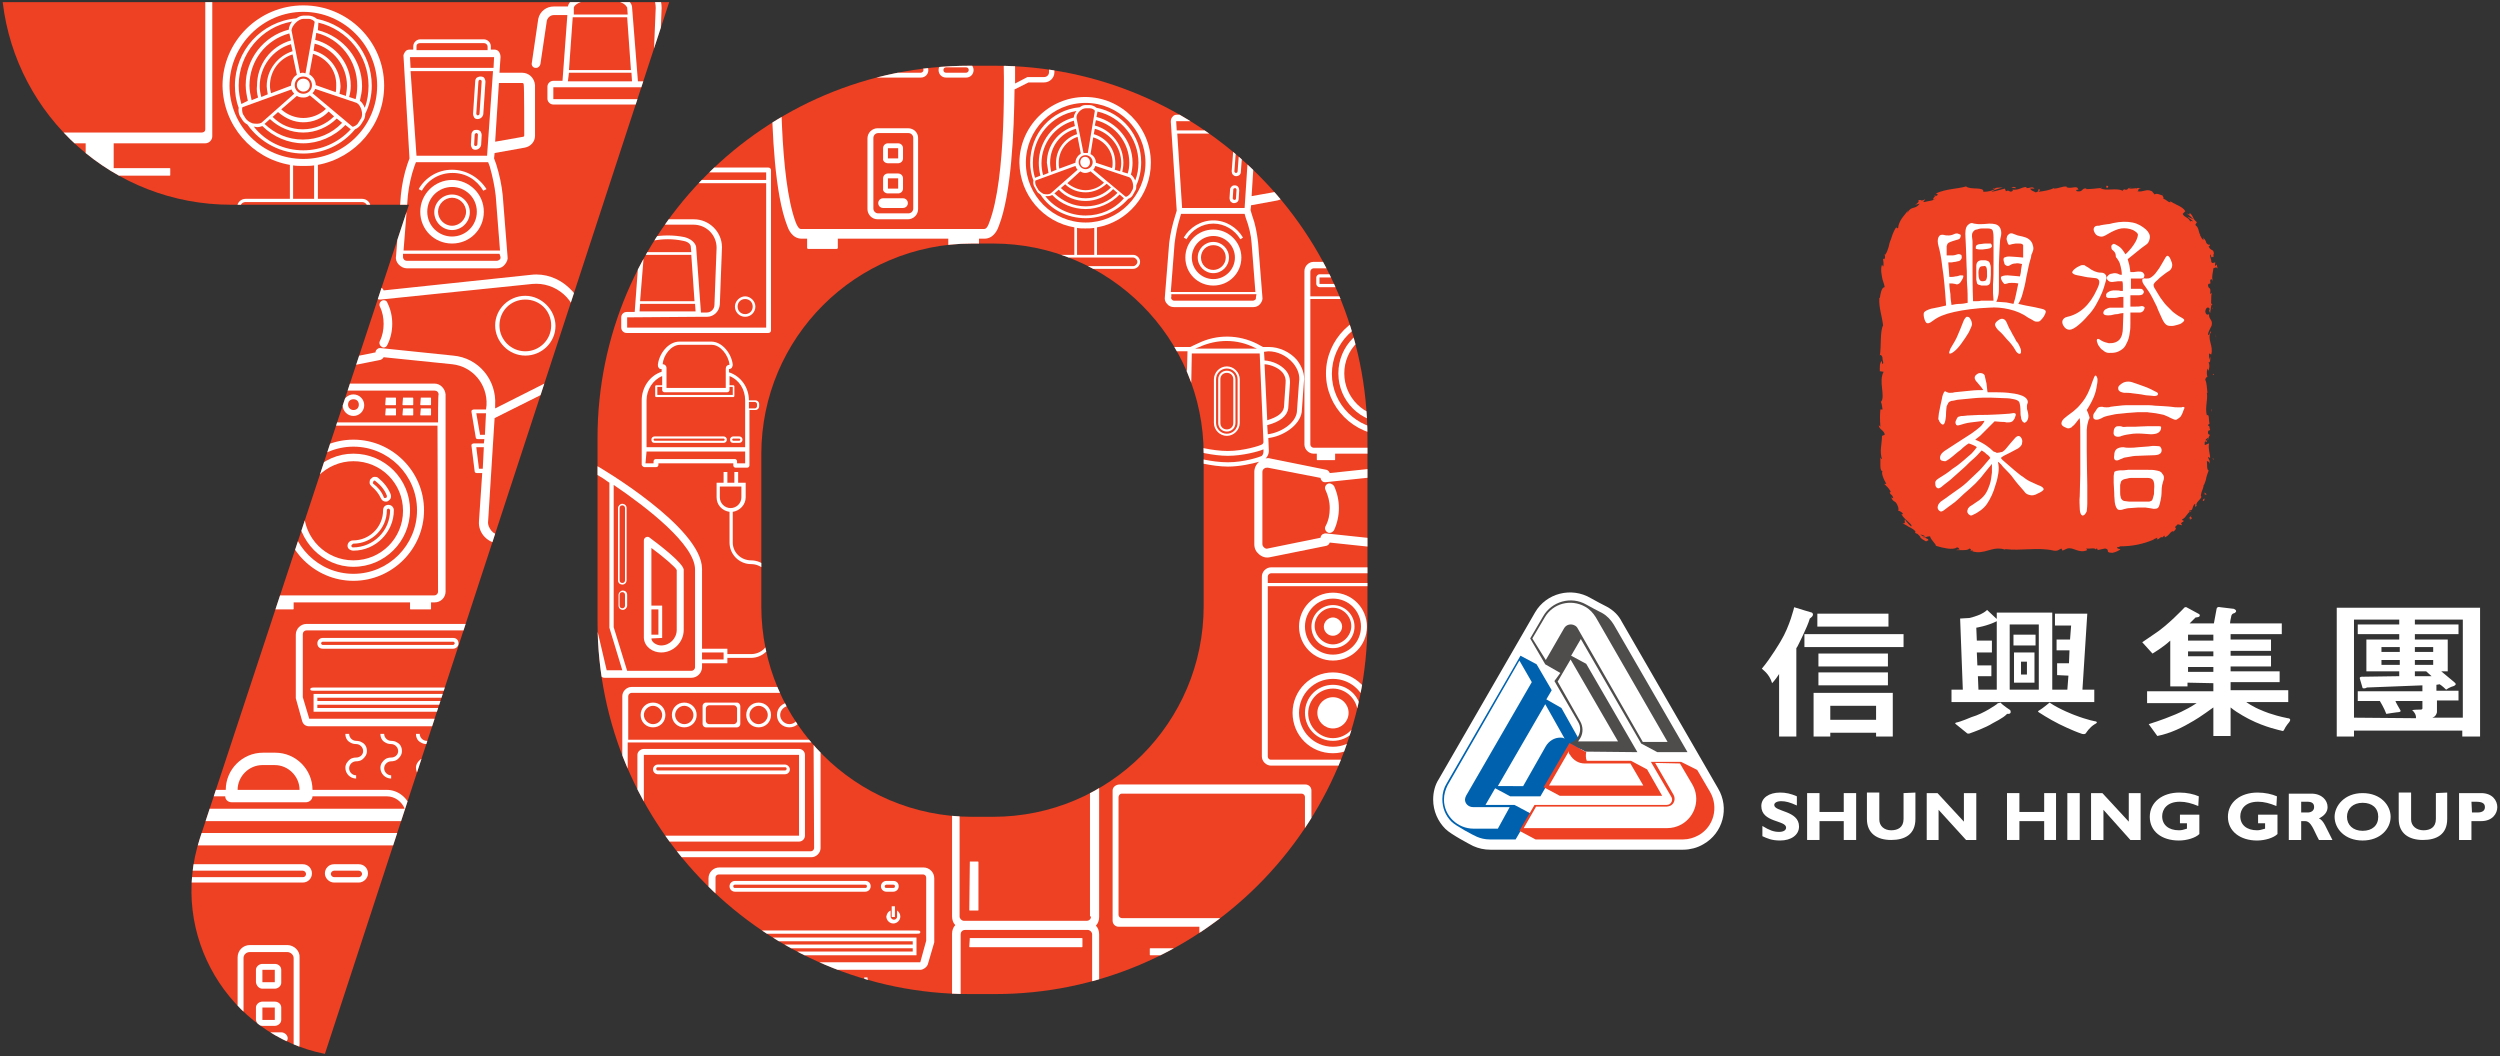 <?xml version="1.0" encoding="utf-8"?>
<!-- Generator: Adobe Illustrator 26.3.1, SVG Export Plug-In . SVG Version: 6.00 Build 0)  -->
<svg version="1.1" id="Layer_1" xmlns="http://www.w3.org/2000/svg" xmlns:xlink="http://www.w3.org/1999/xlink" x="0px" y="0px"
	 viewBox="0 0 464 196" style="enable-background:new 0 0 464 196;" xml:space="preserve">
<rect x="0" y="0" width="464" height="196" fill="#333333" stroke="none"/>
<style type="text/css">
	.st0{fill:#EE4023;}
	.st1{clip-path:url(#SVGID_00000171690173460914143450000013867204141312074925_);}
	.st2{fill:#FFFFFF;}
	.st3{clip-path:url(#SVGID_00000176009238075650824340000007244292457625020071_);}
	.st4{fill-rule:evenodd;clip-rule:evenodd;fill:#FFFFFF;}
	.st5{fill:#FFFFFF;stroke:#FFFFFF;stroke-width:1.81;stroke-linejoin:round;}
	.st6{fill:#0062AF;}
	.st7{fill:#4F4C4C;}
</style>
<g>
	<g>
		<path class="st0" d="M124.2,0.4H0.5C3,21.6,21,38,42.9,38h33L37.1,155.6c-5.9,18,5.5,36.5,23.2,40L124.2,0.4z"/>
		<g>
			<defs>
				<path id="SVGID_1_" d="M124.2,0.4H0.5C3,21.6,21,38,42.9,38h33L37.1,155.6c-5.9,18,5.5,36.5,23.2,40L124.2,0.4z"/>
			</defs>
			<clipPath id="SVGID_00000128469202750306247540000004553005283663390143_">
				<use xlink:href="#SVGID_1_"  style="overflow:visible;"/>
			</clipPath>
			<g style="clip-path:url(#SVGID_00000128469202750306247540000004553005283663390143_);">
				<g>
					<path class="st2" d="M132.5-15.3H105c-0.8,0-1.5,0.3-2,0.9c-0.5,0.6-0.8,1.4-0.7,2.1l0.4,3.6c0.3,3,2.9,5.3,5.9,5.3h8.2
						c2.7,0,4.9,2.2,4.9,4.9l-0.5,12c0,0.9-0.8,1.6-1.6,1.6h-1.2l-1.1-13.9c0-0.1-0.3-1.5-2.5-2c-2.3-0.5-4.6-0.5-6.9,0
						c-2.2,0.5-2.5,1.9-2.5,2v0h-2.6c-1.4,0-2.6,0.9-2.9,2.3l-1.2,8.2c-0.1,0.4,0.2,0.9,0.7,0.9c0,0,0.1,0,0.1,0
						c0.4,0,0.7-0.3,0.8-0.7l1.2-8.1c0.2-0.6,0.7-1,1.3-1h2.5l-0.9,12.2h-1.7c-0.6,0-1.1,0.5-1.1,1.1v2.2c0,0.6,0.5,1.1,1.1,1.1
						h29.9c0.3,0,0.5-0.2,0.5-0.5v-33.6C133.1-15,132.8-15.3,132.5-15.3L132.5-15.3z M106.5,1.4c0-0.1,0.3-0.8,1.7-1.1
						c2.2-0.4,4.3-0.4,6.5,0c1.4,0.3,1.6,1,1.7,1.1l0.1,1.3h-10L106.5,1.4L106.5,1.4z M106.3,3.2h10.1l0.7,9.8h-11.5L106.3,3.2z
						 M105.6,13.5h11.6l0.1,1.6h-11.9L105.6,13.5L105.6,13.5z M132,18.4h-29.3v-2.2h16.9c1.5,0,2.7-1.1,2.7-2.6l0.5-12.1
						c0-3.3-2.7-6-6-6h-8.2c-2.5,0-4.6-1.9-4.8-4.3l-0.4-3.3H132L132,18.4L132,18.4z M132-12.6h-28.7c0-0.4,0.2-0.8,0.4-1.1
						c0.3-0.4,0.8-0.5,1.2-0.5h27L132-12.6L132-12.6z"/>
					<path class="st2" d="M127.7,16.2c1.2,0,2.2-1,2.2-2.2s-1-2.2-2.2-2.2s-2.2,1-2.2,2.2S126.5,16.2,127.7,16.2z M127.7,12.4
						c0.9,0,1.6,0.7,1.6,1.6s-0.7,1.6-1.6,1.6S126,14.9,126,14S126.8,12.4,127.7,12.4z"/>
				</g>
				<g>
					<path class="st2" d="M70.9,55.8c-0.4,0.2-0.6,0.7-0.4,1.1c0.5,1,0.7,2.1,0.7,3.2s-0.2,2.2-0.7,3.2c-0.2,0.4,0,0.9,0.4,1.1
						c0.1,0.1,0.2,0.1,0.3,0.1c0.3,0,0.6-0.2,0.7-0.5c0.6-1.2,0.9-2.5,0.9-3.9s-0.3-2.7-0.9-3.9C71.8,55.8,71.3,55.6,70.9,55.8
						L70.9,55.8z"/>
					<path class="st2" d="M98.6,51l-27.4,2.9c-0.1-0.3-0.3-0.5-0.6-0.5l-10-2c-0.7-0.1-1.4,0-2,0.5c-0.5,0.5-0.9,1.1-0.9,1.8v12.8
						c0,0.7,0.3,1.4,0.9,1.8s1.3,0.6,2,0.5l10-2c0.3-0.1,0.5-0.3,0.6-0.5l12.7,1.3c3.8,0.4,6.6,3.7,6.4,7.6l-0.1,0.8h-2.3
						c-0.1,0-0.2,0.1-0.3,0.1c-0.1,0.1-0.1,0.2-0.1,0.3l0.8,4.8c0,0.2,0.2,0.3,0.4,0.3h1.2l-0.1,0.8h-1.9c-0.1,0-0.2,0.1-0.3,0.1
						c-0.1,0.1-0.1,0.2-0.1,0.3l0.6,4.8c0,0.2,0.2,0.3,0.4,0.3h1l-0.6,8.9c-0.1,1.1,0.3,2.2,1.1,3s1.8,1.2,2.9,1.2h7.7
						c2.2,0,4-1.8,4-4V69.1c0-0.9,0.4-1.7,1.1-2.4c1.9-1.7,2.9-4.1,2.9-6.6s-1.1-5-3-6.7C103.7,51.6,101.1,50.7,98.6,51L98.6,51z
						 M89.6,87h-0.7l-0.5-4h1.4L89.6,87z M90,80.7h-0.9l-0.7-4h1.8L90,80.7L90,80.7z M103,96.9c0,1.3-1.1,2.4-2.4,2.4h-7.7
						c-0.7,0-1.3-0.3-1.7-0.8c-0.4-0.5-0.7-1.1-0.6-1.8l1.2-19.1L103,72C103,72,103,96.9,103,96.9z M104.6,65.5
						c-1,0.9-1.6,2.2-1.6,3.5v1.2l-11.1,5.6l0-0.6c0.3-4.7-3.1-8.8-7.8-9.2l-13.5-1.4c0,0-0.1,0-0.1,0c-0.2,0-0.4,0.1-0.5,0.2
						c-0.2,0.2-0.3,0.3-0.3,0.6l-9.4,1.9c-0.2,0.1-0.5,0-0.7-0.2s-0.3-0.4-0.3-0.6V53.7c0-0.2,0.1-0.5,0.3-0.6s0.4-0.2,0.7-0.2
						l9.4,1.9c0,0.2,0.1,0.4,0.3,0.6c0.2,0.2,0.4,0.2,0.6,0.2l28.2-2.9c2.1-0.2,4.2,0.5,5.8,1.9c1.6,1.4,2.5,3.4,2.5,5.5
						S106.2,64.1,104.6,65.5L104.6,65.5z"/>
					<path class="st2" d="M100.6,93.2c0.6,0,1-0.4,1-1V76.3c0-0.6-0.4-1-1-1s-1,0.4-1,1v15.9C99.7,92.7,100.1,93.2,100.6,93.2z
						 M100,76.3c0-0.3,0.3-0.6,0.6-0.6s0.6,0.3,0.6,0.6v15.9c0,0.3-0.3,0.6-0.6,0.6s-0.6-0.3-0.6-0.6V76.3z"/>
					<path class="st2" d="M100.6,97.9c0.6,0,1-0.4,1-1v-1.6c0-0.6-0.4-1-1-1s-1,0.4-1,1V97C99.7,97.5,100.1,97.9,100.6,97.9z
						 M100,95.4c0-0.3,0.3-0.6,0.6-0.6s0.6,0.3,0.6,0.6v1.6c0,0.3-0.3,0.6-0.6,0.6s-0.6-0.3-0.6-0.6V95.4z"/>
					<path class="st2" d="M97.5,54.9c-3.1,0-5.6,2.5-5.6,5.5s2.5,5.6,5.6,5.6s5.6-2.5,5.6-5.5S100.5,54.9,97.5,54.9z M97.5,65.2
						c-2.6,0-4.8-2.1-4.8-4.8s2.1-4.8,4.8-4.8s4.8,2.1,4.8,4.8S100.1,65.2,97.5,65.2z"/>
				</g>
				<g>
					<path class="st2" d="M71.8,146.6H58c0-3.8-3.1-6.9-6.9-6.9h-2.3c-3.8,0-6.9,3.1-6.9,6.9H28c-2.1,0-4,1.5-4.5,3.5h-1.3
						c-1.9,0-3.5,1.6-3.5,3.5s1.5,3.4,3.4,3.5c0,0.6,0,1.4,0,2.3h-6.8c-1.3,0-2.3,1-2.3,2.3v1.1c0,1.3,1,2.3,2.3,2.3h3.6l3.2,1.6
						c0.1,9.9,0.7,23.9,3.5,31.2c0.3,0.7,1.1,2.9,3.4,2.9h1.3v2.1c0,0.1,0.1,0.2,0.2,0.2H37c0.1,0,0.2-0.1,0.2-0.2v-2.1h25.4v2.1
						c0,0.1,0.1,0.2,0.2,0.2h6.5c0.1,0,0.2-0.1,0.2-0.2v-2.1h1.3c2.2,0,3.1-2.2,3.4-2.9c2.8-7.3,3.5-21.3,3.6-31.2l3.2-1.6h3.6
						c1.3,0,2.3-1,2.3-2.3v-1.1c0-1.3-1-2.3-2.3-2.3h-6.8c0-0.9,0-1.7-0.1-2.3c1.9,0,3.4-1.6,3.4-3.5s-1.6-3.5-3.5-3.5h-1.3
						C75.7,148.1,73.9,146.6,71.8,146.6L71.8,146.6z M22.1,165.4l-2.6-1.4l-0.2-0.1h-3.9c-0.6,0-1.1-0.5-1.1-1.1v-1.1
						c0-0.6,0.5-1.1,1.1-1.1h6.8C22.1,161.9,22.1,163.5,22.1,165.4L22.1,165.4z M84.5,160.4c0.6,0,1.2,0.5,1.2,1.1v1.1
						c0,0.6-0.5,1.1-1.2,1.1h-3.9l-0.2,0.1l-2.6,1.4c0-1.9,0-3.5,0-4.9L84.5,160.4L84.5,160.4z M48.7,142h2.3c2.5,0,4.6,2.1,4.6,4.6
						H44.1C44.1,144.1,46.2,142,48.7,142z M28,147.8h13.8c0,0.6,0.5,1.1,1.2,1.1h13.8c0.6,0,1.2-0.5,1.2-1.1h13.8
						c1.5,0,2.8,1,3.3,2.3H24.7C25.2,148.7,26.5,147.8,28,147.8z M72,197c-0.6,1.4-1,1.4-1.2,1.4H29c-0.2,0-0.7,0-1.2-1.4
						c-3.9-10.1-3.5-34.6-3.3-40.1h50.8C75.4,162.5,75.9,187,72,197L72,197z M76.4,152.4h1.2c0.6,0,1.2,0.5,1.2,1.1
						s-0.5,1.1-1.2,1.1H22.2c-0.6,0-1.1-0.5-1.1-1.1s0.5-1.1,1.1-1.1H76.4L76.4,152.4z"/>
					<path class="st2" d="M53.3,175.4h-6.9c-1.3,0-2.3,1-2.3,2.3v16.1c0,1.3,1,2.3,2.3,2.3h6.9c1.3,0,2.3-1,2.3-2.3v-16.1
						C55.7,176.5,54.6,175.4,53.3,175.4z M54.5,193.9c0,0.6-0.5,1.1-1.2,1.1h-6.9c-0.6,0-1.2-0.5-1.2-1.1v-16.1
						c0-0.6,0.5-1.1,1.2-1.1h6.9c0.6,0,1.2,0.5,1.2,1.1V193.9z"/>
					<path class="st2" d="M52.2,191.6h-4.6c-0.6,0-1.2,0.5-1.2,1.1s0.5,1.1,1.2,1.1h4.6c0.6,0,1.2-0.5,1.2-1.1
						S52.8,191.6,52.2,191.6z"/>
					<path class="st2" d="M48.7,183.5h2.3c0.6,0,1.2-0.5,1.2-1.1V180c0-0.6-0.5-1.1-1.2-1.1h-2.3c-0.6,0-1.2,0.5-1.2,1.1v2.3
						C47.6,183,48.1,183.5,48.7,183.5z M48.7,180h2.3v2.3h-2.3V180z"/>
					<path class="st2" d="M48.7,190.4h2.3c0.6,0,1.2-0.5,1.2-1.1V187c0-0.6-0.5-1.1-1.2-1.1h-2.3c-0.6,0-1.2,0.5-1.2,1.1v2.3
						C47.6,189.9,48.1,190.4,48.7,190.4z M48.7,187h2.3v2.3h-2.3V187z"/>
					<path class="st2" d="M56.2,160.4H32c-1,0-1.7,0.8-1.7,1.7s0.8,1.7,1.7,1.7h24.2c1,0,1.7-0.8,1.7-1.7S57.2,160.4,56.2,160.4z
						 M56.2,162.8H32c-0.3,0-0.6-0.3-0.6-0.6s0.3-0.6,0.6-0.6h24.2c0.3,0,0.6,0.3,0.6,0.6S56.6,162.8,56.2,162.8z"/>
					<path class="st2" d="M66.6,160.4H62c-1,0-1.7,0.8-1.7,1.7s0.8,1.7,1.7,1.7h4.6c0.9,0,1.7-0.8,1.7-1.7S67.6,160.4,66.6,160.4z
						 M66.6,162.8H62c-0.3,0-0.6-0.3-0.6-0.6s0.3-0.6,0.6-0.6h4.6c0.3,0,0.6,0.3,0.6,0.6S66.9,162.8,66.6,162.8z"/>
				</g>
				<g>
					<path class="st2" d="M80.7,71.2H49.9c-1.1,0-2,0.9-2,2v36.6c0,1.1,0.9,2,2,2h0.7v1.2c0,0.1,0,0.1,0.1,0.1h3.7
						c0.1,0,0.1-0.1,0.1-0.1v-1.2h21.6v1.2c0,0.1,0.1,0.1,0.1,0.1h3.7c0.1,0,0.1-0.1,0.1-0.1v-1.2h0.7c1.1,0,2-0.9,2-2V73.2
						C82.6,72.1,81.7,71.2,80.7,71.2L80.7,71.2z M49.3,73.2c0-0.4,0.3-0.7,0.7-0.7H61v5.9H49.3L49.3,73.2L49.3,73.2z M81.3,109.8
						c0,0.4-0.3,0.7-0.7,0.7H49.9c-0.4,0-0.7-0.3-0.7-0.7V79h32L81.3,109.8L81.3,109.8z M81.3,78.4H61.7v-5.9h19
						c0.4,0,0.7,0.3,0.7,0.7C81.3,73.2,81.3,78.4,81.3,78.4z"/>
					<path class="st2" d="M65.6,107.8c7.2,0,13.1-5.9,13.1-13.1s-5.9-13.1-13.1-13.1s-13.1,5.9-13.1,13.1S58.4,107.8,65.6,107.8z
						 M65.6,82.9c6.5,0,11.8,5.3,11.8,11.8s-5.3,11.8-11.8,11.8s-11.8-5.3-11.8-11.8S59.1,82.9,65.6,82.9z"/>
					<path class="st2" d="M65.6,105.2c5.8,0,10.5-4.7,10.5-10.5s-4.7-10.5-10.5-10.5S55.2,89,55.2,94.7S59.9,105.2,65.6,105.2z
						 M65.6,85.6c5.1,0,9.2,4.1,9.2,9.2s-4.1,9.2-9.2,9.2s-9.2-4.1-9.2-9.2S60.6,85.6,65.6,85.6z"/>
					<path class="st2" d="M65.6,102.2c4.1,0,7.5-3.4,7.5-7.5c0-0.5-0.4-1-1-1s-1,0.4-1,1c0,3.1-2.5,5.6-5.6,5.6c-0.5,0-1,0.4-1,1
						S65.1,102.2,65.6,102.2z M65.6,100.9c3.4,0,6.2-2.8,6.2-6.2c0-0.2,0.2-0.3,0.3-0.3s0.3,0.2,0.3,0.3c0,3.8-3.1,6.9-6.9,6.9
						c-0.2,0-0.3-0.2-0.3-0.3S65.5,100.9,65.6,100.9L65.6,100.9z"/>
					<path class="st2" d="M70.7,92.5c0.2,0.4,0.5,0.6,0.9,0.6c0.1,0,0.3,0,0.4-0.1c0.2-0.1,0.4-0.3,0.5-0.5s0.1-0.5,0-0.8
						c-0.5-1.2-1.3-2.2-2.3-3c-0.2-0.2-0.5-0.2-0.7-0.2c-0.3,0-0.5,0.2-0.7,0.4s-0.2,0.5-0.2,0.7c0,0.3,0.2,0.5,0.4,0.7
						C69.7,90.9,70.3,91.6,70.7,92.5L70.7,92.5z M69.3,89.3c0.1-0.1,0.1-0.1,0.2-0.1c0,0,0,0,0,0c0.1,0,0.1,0,0.2,0.1
						c0.9,0.7,1.7,1.6,2.1,2.7c0,0.1,0,0.2,0,0.2c0,0.1-0.1,0.2-0.2,0.2c-0.2,0.1-0.4,0-0.4-0.2c-0.4-1-1.1-1.8-1.9-2.4
						c-0.1-0.1-0.1-0.1-0.1-0.2C69.3,89.5,69.3,89.4,69.3,89.3L69.3,89.3z"/>
					<path class="st2" d="M65.6,73.2c-1.1,0-2,0.9-2,2s0.9,2,2,2s2-0.9,2-2S66.7,73.2,65.6,73.2z M65.6,76.1c-0.5,0-1-0.4-1-1
						s0.4-1,1-1s1,0.4,1,1S66.2,76.1,65.6,76.1z"/>
					<path class="st2" d="M58.4,73.8h-7.2c-0.4,0-0.7,0.3-0.7,0.7v1.3c0,0.4,0.3,0.7,0.7,0.7h7.2c0.4,0,0.7-0.3,0.7-0.7v-1.3
						C59.1,74.1,58.8,73.8,58.4,73.8z M58.4,75.8h-7.2v-1.3h7.2V75.8z"/>
					<path class="st2" d="M71.6,73.8h1.8c0,0,0.1,0,0.1,0.1v1.2c0,0,0,0.1-0.1,0.1h-1.8c0,0-0.1,0-0.1-0.1L71.6,73.8
						C71.5,73.9,71.5,73.8,71.6,73.8z"/>
					<path class="st2" d="M74.8,73.8h1.8c0,0,0.1,0,0.1,0.1v1.2c0,0,0,0.1-0.1,0.1h-1.8c0,0-0.1,0-0.1-0.1L74.8,73.8
						C74.8,73.9,74.8,73.8,74.8,73.8z"/>
					<path class="st2" d="M78.1,73.8h1.8c0,0,0.1,0,0.1,0.1v1.2c0,0,0,0.1-0.1,0.1h-1.8c0,0-0.1,0-0.1-0.1L78.1,73.8
						C78,73.8,78.1,73.8,78.1,73.8z"/>
					<path class="st2" d="M71.6,75.8h1.8c0,0,0.1,0,0.1,0.1V77c0,0,0,0.1-0.1,0.1h-1.8c0,0-0.1,0-0.1-0.1L71.6,75.8
						C71.5,75.8,71.5,75.8,71.6,75.8z"/>
					<path class="st2" d="M74.8,75.8h1.8c0,0,0.1,0,0.1,0.1V77c0,0,0,0.1-0.1,0.1h-1.8c0,0-0.1,0-0.1-0.1L74.8,75.8
						C74.8,75.8,74.8,75.8,74.8,75.8z"/>
					<path class="st2" d="M78.1,75.8h1.8c0,0,0.1,0,0.1,0.1V77c0,0,0,0.1-0.1,0.1h-1.8c0,0-0.1,0-0.1-0.1L78.1,75.8
						C78,75.8,78.1,75.8,78.1,75.8z"/>
				</g>
				<g>
					<path class="st2" d="M88.2,27.8C88.2,27.8,88.3,27.8,88.2,27.8c0.6,0,1-0.4,1.1-0.9l0.1-1.8c0-0.3-0.1-0.5-0.2-0.7
						c-0.2-0.2-0.4-0.3-0.7-0.3c-0.3,0-0.5,0-0.7,0.2s-0.3,0.4-0.3,0.7l-0.1,1.8c0,0.3,0.1,0.5,0.2,0.7C87.7,27.7,88,27.8,88.2,27.8
						L88.2,27.8z M88.1,25c0-0.1,0.1-0.2,0.1-0.2c0.1,0,0.1-0.1,0.2-0.1c0,0,0,0,0,0c0.1,0,0.2,0,0.2,0.1c0.1,0.1,0.1,0.1,0.1,0.2
						l-0.1,1.8c0,0.2-0.2,0.3-0.3,0.3v0.3l0-0.3c-0.1,0-0.2,0-0.2-0.1C88,27,88,26.9,88,26.9L88.1,25L88.1,25z"/>
					<path class="st2" d="M88.6,22.1C88.6,22.1,88.7,22.1,88.6,22.1c0.6,0,1-0.4,1.1-0.9l0.4-6c0-0.3-0.1-0.5-0.2-0.7
						s-0.4-0.3-0.7-0.3c-0.3,0-0.5,0.1-0.7,0.2c-0.2,0.2-0.3,0.4-0.3,0.7l-0.4,6c0,0.3,0.1,0.5,0.2,0.7C88.1,22,88.4,22.1,88.6,22.1
						L88.6,22.1z M88.8,15.1c0-0.1,0.1-0.2,0.1-0.2c0.1-0.1,0.1-0.1,0.2-0.1h0c0.1,0,0.2,0.1,0.2,0.1c0.1,0.1,0.1,0.1,0.1,0.2
						l-0.4,6c0,0.2-0.2,0.3-0.3,0.3v0.3l0-0.3c-0.1,0-0.2,0-0.2-0.1c-0.1-0.1-0.1-0.1-0.1-0.2C88.4,21.1,88.8,15.1,88.8,15.1z"/>
					<path class="st2" d="M96.9,13.5h-4.2l0.2-2.9c0-0.4-0.1-0.7-0.3-1c-0.2-0.3-0.6-0.4-0.9-0.4h-0.6V8.6c0-0.7-0.6-1.3-1.3-1.3H78
						c-0.7,0-1.3,0.6-1.3,1.3v0.6h-0.6c-0.4,0-0.7,0.1-0.9,0.4c-0.2,0.3-0.4,0.6-0.3,1L76,29.4l-0.4,1.1c-0.6,1.8-1,3.7-1.2,5.7
						l-0.9,11.4c-0.1,0.5,0.1,1.1,0.5,1.5c0.4,0.4,0.9,0.7,1.5,0.7h16.7c0.6,0,1.1-0.2,1.5-0.7s0.6-1,0.5-1.5l-0.9-11.4
						c-0.2-1.9-0.6-3.8-1.2-5.7l-0.4-1.1l0.1-1l5.6-1c1.1-0.2,1.9-1.1,1.9-2.2v-9.4C99.2,14.5,98.2,13.5,96.9,13.5L96.9,13.5z
						 M77.3,8.6C77.3,8.2,77.6,8,78,8h11.8c0.4,0,0.7,0.3,0.7,0.7v0.6H77.3C77.3,9.2,77.3,8.6,77.3,8.6z M91.7,10.6l-0.1,2H76.2
						l-0.1-2C76.1,10.6,91.7,10.6,91.7,10.6z M91.5,13.2l-1.1,15.7H77.3l-1.1-15.7L91.5,13.2L91.5,13.2z M92.9,47.7
						c0,0.2,0,0.4-0.2,0.5c-0.1,0.1-0.3,0.2-0.5,0.2H75.5c-0.2,0-0.4-0.1-0.5-0.2s-0.2-0.3-0.2-0.5l0-0.6h17.9L92.9,47.7L92.9,47.7z
						 M92,36.3l0.8,10.2H74.9l0.8-10.2c0.2-1.8,0.6-3.7,1.2-5.4l0.3-0.8h13.4l0.3,0.8C91.4,32.7,91.8,34.5,92,36.3L92,36.3z
						 M97.3,25.1c0,0.2-0.1,0.3-0.3,0.3l-5.1,0.9l0.7-10.9h4.3c0.2,0,0.3,0.1,0.3,0.3C97.3,15.8,97.3,25.1,97.3,25.1z"/>
					<path class="st2" d="M83.9,33.4c-3.2,0-5.9,2.6-5.9,5.9s2.6,5.9,5.9,5.9s5.9-2.6,5.9-5.9S87.1,33.4,83.9,33.4z M83.9,43.9
						c-2.5,0-4.6-2-4.6-4.6s2.1-4.6,4.6-4.6s4.6,2,4.6,4.6S86.4,43.9,83.9,43.9z"/>
					<path class="st2" d="M83.9,36.1c-1.8,0-3.3,1.5-3.3,3.3s1.5,3.3,3.3,3.3s3.3-1.5,3.3-3.3S85.7,36.1,83.9,36.1z M83.9,41.9
						c-1.4,0-2.6-1.2-2.6-2.6s1.2-2.6,2.6-2.6s2.6,1.2,2.6,2.6S85.3,41.9,83.9,41.9z"/>
					<path class="st2" d="M83.9,31.5c-2.7,0-5,1.5-6.2,3.6l0.6,0.3c1.1-2,3.2-3.3,5.7-3.3s4.5,1.3,5.7,3.3l0.6-0.3
						C88.9,32.9,86.5,31.5,83.9,31.5L83.9,31.5z"/>
				</g>
				<g>
					<path class="st2" d="M94.8,115.8H56.9c-1.1,0-2,0.9-2,2v11.8l1.2,4.3c0.2,0.6,0.7,0.9,1.3,0.9h36.9c0.6,0,1.1-0.4,1.3-0.9
						l1.2-4.1l0-11.9C96.8,116.7,95.9,115.8,94.8,115.8z M95.5,129.4l-1.2,4H57.4l-1.2-4v-11.7c0-0.4,0.3-0.7,0.7-0.7h37.9
						c0.4,0,0.7,0.3,0.7,0.7L95.5,129.4L95.5,129.4z"/>
					<path class="st2" d="M93.5,127.6H58.3c-0.7,0-0.7,0.2-0.7,0.3c0,0.2,0,0.3,0.7,0.3h35.2c0.7,0,0.7-0.1,0.7-0.3
						S94.2,127.6,93.5,127.6L93.5,127.6z"/>
					<path class="st2" d="M58.2,132.1h35.3v-3.3H58.2V132.1z M58.9,129.5h34v0.6h-34L58.9,129.5L58.9,129.5z M58.9,130.8h34v0.6h-34
						L58.9,130.8L58.9,130.8z"/>
					<path class="st2" d="M88,124.9c0,0.7,0.6,1.3,1.3,1.3s1.3-0.6,1.3-1.3c0-0.5-0.3-0.9-0.7-1.1v1.1c0,0.4-0.3,0.7-0.7,0.7
						s-0.7-0.3-0.7-0.7v-1.1C88.2,124,88,124.5,88,124.9L88,124.9z"/>
					<rect x="88.9" y="123" class="st2" width="0.7" height="2"/>
					<path class="st2" d="M66.1,140.6c-0.4,0-0.8,0.1-1.1,0.3c-0.5,0.4-0.9,0.9-0.9,1.6c0,1.1,0.9,2,2,2v-0.6
						c-0.7,0-1.3-0.6-1.3-1.3s0.6-1.3,1.3-1.3c0.4,0,0.8-0.1,1.1-0.3c0.5-0.4,0.9-0.9,0.9-1.6s-0.3-1.3-0.9-1.6
						c-0.3-0.2-0.7-0.3-1.1-0.3c-0.7,0-1.3-0.6-1.3-1.3h-0.7c0,0.7,0.3,1.3,0.9,1.6c0.3,0.2,0.7,0.3,1.1,0.3c0.7,0,1.3,0.6,1.3,1.3
						S66.8,140.6,66.1,140.6L66.1,140.6z"/>
					<path class="st2" d="M72.6,140.6c-0.4,0-0.8,0.1-1.1,0.3c-0.5,0.4-0.9,0.9-0.9,1.6c0,1.1,0.9,2,2,2v-0.6
						c-0.7,0-1.3-0.6-1.3-1.3s0.6-1.3,1.3-1.3c0.4,0,0.8-0.1,1.1-0.3c0.5-0.4,0.9-0.9,0.9-1.6s-0.3-1.3-0.9-1.6
						c-0.3-0.2-0.7-0.3-1.1-0.3c-0.7,0-1.3-0.6-1.3-1.3h-0.7c0,0.7,0.3,1.3,0.9,1.6c0.3,0.2,0.7,0.3,1.1,0.3c0.7,0,1.3,0.6,1.3,1.3
						S73.3,140.6,72.6,140.6L72.6,140.6z"/>
					<path class="st2" d="M79.2,140.6c-0.4,0-0.8,0.1-1.1,0.3c-0.5,0.4-0.9,0.9-0.9,1.6c0,1.1,0.9,2,2,2v-0.6
						c-0.7,0-1.3-0.6-1.3-1.3s0.6-1.3,1.3-1.3c0.4,0,0.8-0.1,1.1-0.3c0.5-0.4,0.9-0.9,0.9-1.6s-0.3-1.3-0.9-1.6
						c-0.3-0.2-0.7-0.3-1.1-0.3c-0.7,0-1.3-0.6-1.3-1.3h-0.7c0,0.7,0.3,1.3,0.9,1.6c0.3,0.2,0.7,0.3,1.1,0.3c0.7,0,1.3,0.6,1.3,1.3
						S79.9,140.6,79.2,140.6L79.2,140.6z"/>
					<path class="st2" d="M85.7,140.6c-0.4,0-0.8,0.1-1.1,0.3c-0.5,0.4-0.9,0.9-0.9,1.6c0,1.1,0.9,2,2,2v-0.6
						c-0.7,0-1.3-0.6-1.3-1.3s0.6-1.3,1.3-1.3c0.4,0,0.8-0.1,1.1-0.3c0.5-0.4,0.9-0.9,0.9-1.6s-0.3-1.3-0.9-1.6
						c-0.3-0.2-0.7-0.3-1.1-0.3c-0.7,0-1.3-0.6-1.3-1.3h-0.7c0,0.7,0.3,1.3,0.9,1.6c0.3,0.2,0.7,0.3,1.1,0.3c0.7,0,1.3,0.6,1.3,1.3
						S86.4,140.6,85.7,140.6L85.7,140.6z"/>
					<path class="st2" d="M59.9,120.4h24.2c0.5,0,1-0.4,1-1s-0.4-1-1-1H59.9c-0.5,0-1,0.4-1,1S59.3,120.4,59.9,120.4z M59.9,119.1
						h24.2c0.2,0,0.3,0.2,0.3,0.3s-0.2,0.3-0.3,0.3H59.9c-0.2,0-0.3-0.2-0.3-0.3S59.7,119.1,59.9,119.1z"/>
					<path class="st2" d="M88,120.4h1.3c0.5,0,1-0.4,1-1s-0.4-1-1-1H88c-0.5,0-1,0.4-1,1S87.4,120.4,88,120.4z M88,119.1h1.3
						c0.2,0,0.3,0.2,0.3,0.3s-0.2,0.3-0.3,0.3H88c-0.2,0-0.3-0.2-0.3-0.3S87.8,119.1,88,119.1z"/>
				</g>
				<g>
					<path class="st2" d="M56.3,17c0.7,0,1.2-0.5,1.2-1.2s-0.5-1.2-1.2-1.2s-1.2,0.5-1.2,1.2S55.7,17,56.3,17z"/>
					<path class="st2" d="M56.3,28.5c3.7,0,7.2-1.6,9.6-4.5c0.5-0.2,0.9-0.6,1.1-0.9l0.5-0.8c0.2-0.3,0.3-0.8,0.3-1.2
						c0.8-1.6,1.2-3.4,1.2-5.2c0-6.1-4.3-11.2-10.2-12.4c-0.4-0.4-1.1-0.6-1.5-0.6h-1c-0.4,0-0.9,0.2-1.3,0.5
						C48.5,4,43.6,9.4,43.6,15.9c0,1.4,0.2,2.8,0.7,4.1c-0.1,0.5,0,1.1,0.2,1.5l0.5,0.8c0.2,0.3,0.5,0.6,0.9,0.8
						C48.3,26.5,52.2,28.5,56.3,28.5z M56.3,27.9c-3.6,0-7-1.6-9.2-4.4c0.2,0,0.4,0.1,0.6,0.1c0.4,0,0.7-0.1,1-0.2
						c2,2,4.8,3.2,7.6,3.2s5.7-1.2,7.8-3.4l1,0.8c0,0,0,0,0,0C62.8,26.5,59.6,27.9,56.3,27.9L56.3,27.9z M54,15.9l-3.7,1.4
						c-0.1-0.4-0.2-0.9-0.2-1.4c0-2.7,1.7-5,4.2-5.8l0.8,3.8C54.5,14.2,54,15,54,15.9C54,15.9,54,15.9,54,15.9L54,15.9z M49.7,17.5
						l-1.2,0.5c-0.2-0.7-0.3-1.4-0.3-2c0-3.6,2.4-6.8,5.8-7.8l0.3,1.3c-2.8,0.9-4.8,3.5-4.8,6.5C49.5,16.4,49.6,16.9,49.7,17.5
						L49.7,17.5z M47.9,18.1l-1.2,0.5c-0.2-0.9-0.4-1.8-0.4-2.7c0-4.6,3-8.5,7.4-9.7l0.3,1.3c-3.8,1.1-6.3,4.5-6.3,8.4
						C47.6,16.6,47.7,17.4,47.9,18.1L47.9,18.1z M56.3,14.2c0.9,0,1.6,0.7,1.6,1.6s-0.7,1.6-1.6,1.6s-1.6-0.7-1.6-1.6
						S55.4,14.2,56.3,14.2z M58.2,9.4l0.2-1.3c3.5,0.9,6,4.2,6,7.8c0,0.6-0.1,1.2-0.2,1.9l-1.2-0.4c0.1-0.5,0.2-0.9,0.2-1.4
						C63.1,12.8,61.1,10.2,58.2,9.4z M62.4,15.9c0,0.4,0,0.8-0.1,1.2l-3.7-1.3v0c0-0.9-0.5-1.6-1.2-2l0.7-3.8
						C60.7,10.8,62.5,13.1,62.4,15.9L62.4,15.9z M55.1,17.8c0.3,0.2,0.7,0.3,1.2,0.3s0.8-0.1,1.2-0.4l3,2.5
						c-1.1,1.1-2.7,1.7-4.2,1.7s-3-0.6-4.1-1.6L55.1,17.8L55.1,17.8z M56.3,22.7c1.8,0,3.5-0.7,4.7-2l1,0.9
						c-1.5,1.5-3.6,2.4-5.8,2.4s-4.1-0.8-5.6-2.3l1-0.9C53,22,54.6,22.7,56.3,22.7z M56.3,24.6c2.3,0,4.6-1,6.2-2.6l1,0.8
						c-1.9,2-4.5,3.1-7.3,3.1s-5.2-1.1-7.1-2.9l1-0.9C51.8,23.7,54,24.6,56.3,24.6z M67,22l-0.5,0.8c-0.2,0.4-0.9,0.8-1.1,0.7
						L58,17.3c0.2-0.2,0.4-0.5,0.5-0.8l7.7,2.6C67,19.5,67.5,21.2,67,22L67,22z M59.1,4.2c5.4,1.3,9.3,6.1,9.3,11.7
						c0,1.4-0.2,2.8-0.7,4.1c-0.2-0.5-0.5-1-0.9-1.3c0.2-0.9,0.4-1.8,0.4-2.7c0-4.9-3.4-9.2-8.2-10.4L59.1,4.2L59.1,4.2z M58.7,6.1
						c4.5,1.1,7.6,5.2,7.6,9.8c0,0.9-0.1,1.7-0.3,2.5l-1.2-0.4c0.2-0.7,0.3-1.4,0.3-2.1c0-4-2.7-7.5-6.6-8.5L58.7,6.1L58.7,6.1z
						 M56.3,3.5h1c0.5,0,1.1,0.4,1.1,0.6l-1.7,9.5c-0.2,0-0.3-0.1-0.5-0.1c-0.2,0-0.3,0-0.5,0.1l-1.6-8C54.2,4.7,55.4,3.5,56.3,3.5z
						 M44.8,19.3c-0.3-1.1-0.5-2.2-0.5-3.4C44.3,10,48.5,5,54.2,4c-0.3,0.4-0.6,1-0.6,1.5c-4.7,1.2-8,5.5-8,10.3c0,1,0.2,2,0.4,2.9
						L44.8,19.3L44.8,19.3L44.8,19.3z M45.6,22l-0.5-0.8c-0.2-0.4-0.2-1.2-0.1-1.3l9.1-3.3c0.1,0.3,0.3,0.6,0.5,0.8l-6.1,5.4
						c-0.4,0.2-1,0.2-1.6,0.1C46.3,22.7,45.8,22.3,45.6,22z"/>
					<path class="st2" d="M53.8,30.6v6.3h-8.2c-0.9,0-1.6,0.7-1.6,1.6s0.7,1.6,1.6,1.6h21.6c0.9,0,1.6-0.7,1.6-1.6s-0.7-1.6-1.6-1.6
						H59v-6.3c7-1.3,12.3-7.4,12.3-14.7c0-8.2-6.7-14.9-15-14.9s-15,6.7-15,14.9C41.4,23.3,46.8,29.4,53.8,30.6L53.8,30.6z
						 M67.2,37.5c0.5,0,1,0.4,1,1s-0.4,1-1,1H45.6c-0.5,0-1-0.4-1-1s0.4-1,1-1H67.2z M54.4,36.9v-6.2c0.6,0.1,1.2,0.1,1.9,0.1
						c0.7,0,1.4,0,2-0.1v6.2L54.4,36.9L54.4,36.9z M56.3,2.2C63.8,2.2,70,8.4,70,15.9s-6.1,13.6-13.7,13.6s-13.7-6.1-13.7-13.6
						S48.8,2.2,56.3,2.2z"/>
				</g>
				<path class="st2" d="M-1.1,26.6h17v4.6H5.5c0,0-0.1,0-0.1,0.1v1.2c0,0,0,0.1,0.1,0.1h26c0,0,0.1,0,0.1-0.1v-1.2
					c0,0,0-0.1-0.1-0.1H21.1v-4.6h17c0.7,0,1.3-0.6,1.3-1.3V-2.2c0-0.7-0.6-1.3-1.3-1.3H-1.1c-0.7,0-1.3,0.6-1.3,1.3v27.5
					C-2.4,26-1.8,26.6-1.1,26.6L-1.1,26.6z M-1.1-0.8c0-0.4,0.3-0.7,0.6-0.7h37.9c0.4,0,0.7,0.3,0.7,0.6V24c0,0.4-0.3,0.6-0.7,0.6
					H-0.5c-0.4,0-0.6-0.3-0.6-0.6V-0.8z"/>
			</g>
		</g>
	</g>
	<g>
		<path class="st0" d="M184.7,12.2H180c-38.1,0-69.1,31-69.1,69.1v34.1c0,38.1,31,69.1,69.1,69.1h4.7c38.1,0,69.1-31,69.1-69.1V81.3
			C253.8,43.2,222.8,12.2,184.7,12.2L184.7,12.2z M223.4,112.5c0,21.6-17.5,39.1-39.1,39.1h-3.9c-21.6,0-39.1-17.5-39.1-39.1V84.3
			c0-21.6,17.5-39.1,39.1-39.1h3.9c21.6,0,39.1,17.5,39.1,39.1C223.4,84.3,223.4,112.5,223.4,112.5z"/>
		<g>
			<defs>
				<path id="SVGID_00000140010725978529330210000012382523378512976023_" d="M184.7,12.2H180c-38.1,0-69.1,31-69.1,69.1v34.1
					c0,38.1,31,69.1,69.1,69.1h4.7c38.1,0,69.1-31,69.1-69.1V81.3C253.8,43.2,222.8,12.2,184.7,12.2L184.7,12.2z M223.4,112.5
					c0,21.6-17.5,39.1-39.1,39.1h-3.9c-21.6,0-39.1-17.5-39.1-39.1V84.3c0-21.6,17.5-39.1,39.1-39.1h3.9c21.6,0,39.1,17.5,39.1,39.1
					C223.4,84.3,223.4,112.5,223.4,112.5z"/>
			</defs>
			<clipPath id="SVGID_00000141414013304344237750000009084160293050249604_">
				<use xlink:href="#SVGID_00000140010725978529330210000012382523378512976023_"  style="overflow:visible;"/>
			</clipPath>
			<g style="clip-path:url(#SVGID_00000141414013304344237750000009084160293050249604_);">
				<g>
					<path class="st2" d="M150.6,127.5h-33.4c-0.9,0-1.7,0.8-1.7,1.7v28.2c0,0.9,0.8,1.7,1.7,1.7h33.4c0.9,0,1.7-0.8,1.7-1.7v-28.2
						C152.3,128.3,151.5,127.5,150.6,127.5z M151.1,157.4c0,0.3-0.3,0.6-0.6,0.6h-33.4c-0.3,0-0.6-0.3-0.6-0.6v-19.6h34.5
						L151.1,157.4L151.1,157.4z M151.1,137.3h-34.5v-8.1c0-0.3,0.3-0.6,0.6-0.6h33.4c0.3,0,0.6,0.3,0.6,0.6L151.1,137.3L151.1,137.3
						z"/>
					<path class="st2" d="M119.5,156.2h28.8c0.6,0,1.1-0.5,1.1-1.1v-15c0-0.6-0.5-1.1-1.1-1.1h-28.8c-0.6,0-1.2,0.5-1.2,1.1v15
						C118.4,155.7,118.9,156.2,119.5,156.2z M119.5,140.1h28.8v15h-28.8V140.1z"/>
					<path class="st2" d="M121.2,130.4c-1.3,0-2.3,1-2.3,2.3s1,2.3,2.3,2.3s2.3-1,2.3-2.3S122.5,130.4,121.2,130.4z M121.2,134.4
						c-0.9,0-1.7-0.8-1.7-1.7s0.8-1.7,1.7-1.7s1.7,0.8,1.7,1.7S122.2,134.4,121.2,134.4z"/>
					<path class="st2" d="M127,130.4c-1.3,0-2.3,1-2.3,2.3s1,2.3,2.3,2.3c1.3,0,2.3-1,2.3-2.3S128.3,130.4,127,130.4z M127,134.4
						c-0.9,0-1.7-0.8-1.7-1.7s0.8-1.7,1.7-1.7s1.7,0.8,1.7,1.7S128,134.4,127,134.4z"/>
					<path class="st2" d="M140.8,130.4c-1.3,0-2.3,1-2.3,2.3s1,2.3,2.3,2.3s2.3-1,2.3-2.3S142.1,130.4,140.8,130.4z M140.8,134.4
						c-0.9,0-1.7-0.8-1.7-1.7s0.8-1.7,1.7-1.7s1.7,0.8,1.7,1.7S141.7,134.4,140.8,134.4z"/>
					<path class="st2" d="M146.5,130.4c-1.3,0-2.3,1-2.3,2.3s1,2.3,2.3,2.3s2.3-1,2.3-2.3S147.8,130.4,146.5,130.4z M146.5,134.4
						c-0.9,0-1.7-0.8-1.7-1.7s0.8-1.7,1.7-1.7s1.7,0.8,1.7,1.7S147.5,134.4,146.5,134.4z"/>
					<path class="st2" d="M136.8,130.4H131c-0.3,0-0.6,0.3-0.6,0.6v3.4c0,0.3,0.3,0.6,0.6,0.6h5.8c0.3,0,0.6-0.3,0.6-0.6v-3.4
						C137.3,130.6,137.1,130.4,136.8,130.4z M136.8,133.8c0,0.3-0.3,0.6-0.6,0.6h-4.6c-0.3,0-0.6-0.3-0.6-0.6v-2.3
						c0-0.3,0.3-0.6,0.6-0.6h4.6c0.3,0,0.6,0.3,0.6,0.6V133.8z"/>
					<path class="st2" d="M145.7,141.9h-23.6c-0.5,0-0.9,0.4-0.9,0.9s0.4,0.9,0.9,0.9h23.6c0.5,0,0.9-0.4,0.9-0.9
						S146.1,141.9,145.7,141.9z M145.7,143h-23.6c-0.2,0-0.3-0.1-0.3-0.3s0.1-0.3,0.3-0.3h23.6c0.2,0,0.3,0.1,0.3,0.3
						S145.8,143,145.7,143z"/>
				</g>
				<g>
					<path class="st2" d="M109.5,116.4c0,0.1,0,0.1,0,0.2l2,8.7c0.1,0.3,0.3,0.5,0.7,0.5h16.1c1.1,0,2-0.9,2-2v-0.7h4.7v-1h4.4
						c2.2,0,4-1.8,4-4V108c0-2.2-1.8-4-4-4c-1.9,0-3.4-1.5-3.4-3.3V95c0,0,0,0,0,0c1.3-0.2,2.4-1.3,2.4-2.7v-2.7H137v-2h-0.7v2H135
						v-2h-0.7v2H133v2.7c0,1.4,1,2.5,2.4,2.7c0,0,0,0,0,0v5.7c0,2.2,1.8,4,4,4c1.9,0,3.4,1.5,3.4,3.3v10.1c0,1.8-1.5,3.3-3.4,3.3
						H135v-1h-4.7v-14.8c0-7.7-19-18.9-19.8-19.3c-0.2-0.1-0.5-0.1-0.7,0s-0.3,0.3-0.3,0.6v0.7h-1.3v28.2h1.3L109.5,116.4
						L109.5,116.4z M133.6,92.3v-2h4v2c0,1.1-0.9,2-2,2S133.6,93.4,133.6,92.3L133.6,92.3z M130.3,121.1h4v1.3h-4V121.1z M113.9,90
						c6.2,4.2,15.1,11.1,15.1,15.7v18.1c0,0.4-0.3,0.7-0.7,0.7h-11.9l-2.5-8.1L113.9,90L113.9,90z M110.8,88.1
						c0.7,0.4,1.5,0.9,2.3,1.5v26.8c0,0,0,0.1,0,0.1l2.4,7.9h-2.9l-1.9-8.1V88.1L110.8,88.1z M109.5,115.1h-0.7V88.2h0.7V115.1z"/>
					<path class="st2" d="M122.7,121.1c2.3,0,4.2-1.9,4.2-4.2v-11.1c0,0,0-0.1,0-0.1c-0.2-1.2-4-4.2-6.3-5.9
						c-0.2-0.2-0.5-0.2-0.7-0.1s-0.4,0.3-0.4,0.6v18.1C119.6,120.1,121.2,121.1,122.7,121.1z M120.9,113.1h1.3v4.7h-1.3V113.1z
						 M122.9,118.4v-6h-2v-10.7c2.3,1.7,4.5,3.6,4.7,4.1v11.1c0,1.6-1.3,2.9-2.9,2.9c-0.8,0-1.8-0.6-1.8-1.3L122.9,118.4
						L122.9,118.4z"/>
					<path class="st2" d="M115.5,108.5c0.5,0,0.8-0.4,0.8-0.8V94.3c0-0.5-0.4-0.8-0.8-0.8s-0.8,0.4-0.8,0.8v13.4
						C114.7,108.2,115.1,108.5,115.5,108.5z M115,94.3c0-0.3,0.2-0.5,0.5-0.5s0.5,0.2,0.5,0.5v13.4c0,0.3-0.2,0.5-0.5,0.5
						s-0.5-0.2-0.5-0.5V94.3z"/>
					<path class="st2" d="M116.4,110.4c0-0.5-0.4-0.8-0.8-0.8s-0.8,0.4-0.8,0.8v2c0,0.5,0.4,0.8,0.8,0.8s0.8-0.4,0.8-0.8V110.4z
						 M116,112.4c0,0.3-0.2,0.5-0.5,0.5s-0.5-0.2-0.5-0.5v-2c0-0.3,0.2-0.5,0.5-0.5s0.5,0.2,0.5,0.5V112.4z"/>
				</g>
				<g>
					<path class="st2" d="M113.3,55.7c0,0,0.1,0,0.1,0c0.3,0,0.7-0.2,0.7-0.6l1.1-7.1c0.1-0.5,0.6-0.9,1.2-0.9h2.2l-0.8,10.8h-1.5
						c-0.5,0-1,0.4-1,1v1.9c0,0.5,0.4,1,1,1h26.3c0.3,0,0.5-0.2,0.5-0.5V31.6c0-0.3-0.2-0.5-0.5-0.5h-24.3c-0.7,0-1.3,0.3-1.8,0.8
						s-0.7,1.2-0.6,1.9l0.4,3.2c0.3,2.7,2.6,4.7,5.2,4.7h7.2c2.4,0,4.3,1.9,4.3,4.3l-0.4,10.6c0,0.8-0.7,1.4-1.4,1.4h-1.1l-0.9-12.2
						c0,0-0.2-1.3-2.2-1.8c-2-0.4-4.1-0.4-6.1,0c-2,0.4-2.2,1.7-2.2,1.8v0h-2.3c-1.2,0-2.3,0.8-2.6,2l-1.1,7.2
						C112.7,55.2,113,55.6,113.3,55.7L113.3,55.7z M117.3,32.5c0.3-0.3,0.7-0.5,1.1-0.5h23.8v1.4h-25.2
						C116.9,33.1,117,32.8,117.3,32.5z M119.7,45.7c0-0.1,0.2-0.7,1.4-1c1.9-0.4,3.8-0.4,5.7,0c1.2,0.2,1.4,0.9,1.4,1l0.1,1.1h-8.8
						L119.7,45.7L119.7,45.7z M119.5,47.3h8.8l0.6,8.6h-10.1L119.5,47.3L119.5,47.3z M118.8,56.4h10.2l0.1,1.4h-10.4L118.8,56.4
						L118.8,56.4z M129.7,58.8h1.5c1.3,0,2.3-1,2.4-2.3l0.4-10.6c0-2.9-2.4-5.2-5.2-5.2h-7.2c-2.2,0-4-1.6-4.3-3.8L117,34h25.2v26.8
						h-25.8v-1.9L129.7,58.8L129.7,58.8z"/>
					<path class="st2" d="M122.7,39.3c-0.4,0-0.7,0-1.1-0.1c-0.2,0-0.4,0.1-0.4,0.3s0.1,0.4,0.3,0.4c0.4,0.1,0.8,0.2,1.2,0.2
						c0.2,0,0.4-0.2,0.4-0.4S122.9,39.3,122.7,39.3L122.7,39.3z M122.7,39.8c-0.4,0-0.8,0-1.2-0.1c-0.1,0-0.1-0.1-0.1-0.1
						c0-0.1,0.1-0.1,0.1-0.1c0,0,0,0,0,0c0.4,0.1,0.7,0.1,1.1,0.1c0.1,0,0.1,0,0.1,0.1S122.8,39.8,122.7,39.8L122.7,39.8z"/>
					<path class="st2" d="M120.8,38.9c-1.4-0.7-2.3-2-2.4-3.5l-0.1-0.5c0-0.2-0.2-0.3-0.4-0.3c-0.2,0-0.3,0.2-0.3,0.4l0.1,0.5
						c0.2,1.8,1.3,3.2,2.8,4c0.1,0,0.1,0,0.2,0c0.1,0,0.3-0.1,0.3-0.2c0-0.1,0.1-0.2,0-0.3C120.9,39,120.9,38.9,120.8,38.9
						L120.8,38.9z M120.7,39.2c0,0.1-0.1,0.1-0.2,0c-1.5-0.7-2.5-2.2-2.7-3.8l-0.1-0.5c0-0.1,0-0.1,0.1-0.1h0c0.1,0,0.1,0,0.1,0.1
						l0.1,0.5c0.2,1.6,1.1,3,2.6,3.7C120.7,39.1,120.7,39.1,120.7,39.2C120.7,39.2,120.7,39.2,120.7,39.2L120.7,39.2z"/>
					<path class="st2" d="M138.3,58.8c1.1,0,1.9-0.9,1.9-1.9s-0.9-1.9-1.9-1.9s-1.9,0.9-1.9,1.9S137.2,58.8,138.3,58.8z M138.3,55.5
						c0.8,0,1.4,0.6,1.4,1.4s-0.6,1.4-1.4,1.4s-1.4-0.6-1.4-1.4S137.5,55.5,138.3,55.5z"/>
				</g>
				<g>
					<path class="st2" d="M119.6,86.7h2.2c0.2,0,0.4-0.2,0.4-0.4V86h13.9v0.4c0,0.2,0.2,0.4,0.4,0.4h2.2c0.2,0,0.4-0.2,0.4-0.4V76.1
						h1.1c0.4,0,0.7-0.3,0.7-0.7V75c0-0.4-0.3-0.7-0.7-0.7H139c0-2.4-1.5-4.5-3.7-5.2v-0.6c0.2,0,0.4-0.1,0.5-0.2
						c0.1-0.2,0.2-0.4,0.2-0.6c-0.2-2-1.9-4.3-4-4.3h-5.9c-2.1,0-3.8,2.3-4,4.3c0,0.2,0,0.4,0.2,0.6c0.1,0.2,0.3,0.2,0.5,0.2V69
						c-2.2,0.7-3.7,2.9-3.7,5.3v12C119.2,86.5,119.4,86.7,119.6,86.7L119.6,86.7z M139,74.6h1.1c0.2,0,0.4,0.2,0.4,0.4v0.4
						c0,0.2-0.2,0.4-0.4,0.4H139V74.6L139,74.6z M126.2,64h5.9c1.6,0,3.1,1.9,3.3,3.7c-0.4,0-0.7,0.3-0.7,0.7V72h-11v-3.7
						c0-0.4-0.3-0.7-0.7-0.7C123.1,65.9,124.6,64,126.2,64L126.2,64z M123.3,72.8H135c0.2,0,0.4-0.2,0.4-0.4v-0.6h0.6v1.5H122v-1.5
						h0.9v0.6C122.9,72.6,123.1,72.8,123.3,72.8L123.3,72.8z M120,74.3c0-2,1.2-3.8,2.9-4.5v1.7h-1.1c-0.1,0-0.2,0.1-0.2,0.2v1.8
						c0,0.1,0.1,0.2,0.2,0.2h14.3c0.1,0,0.2-0.1,0.2-0.2v-1.8c0-0.1-0.1-0.2-0.2-0.2h-0.7v-1.7c1.8,0.7,2.9,2.5,2.9,4.5V83H120V74.3
						L120,74.3z M120,83.8h18.3V86h-1.5v-0.4c0-0.2-0.2-0.4-0.4-0.4h-14.7c-0.2,0-0.4,0.2-0.4,0.4V86h-1.5L120,83.8L120,83.8z"/>
					<path class="st2" d="M134.3,81h-12.8c-0.3,0-0.6,0.2-0.6,0.6s0.2,0.6,0.6,0.6h12.8c0.3,0,0.6-0.2,0.6-0.6S134.6,81,134.3,81z
						 M134.3,81.8h-12.8c-0.1,0-0.2-0.1-0.2-0.2s0.1-0.2,0.2-0.2h12.8c0.1,0,0.2,0.1,0.2,0.2S134.4,81.8,134.3,81.8z"/>
					<path class="st2" d="M137.2,81h-1.1c-0.3,0-0.6,0.2-0.6,0.6s0.2,0.6,0.6,0.6h1.1c0.3,0,0.6-0.2,0.6-0.6S137.5,81,137.2,81z
						 M137.2,81.8h-1.1c-0.1,0-0.2-0.1-0.2-0.2s0.1-0.2,0.2-0.2h1.1c0.1,0,0.2,0.1,0.2,0.2S137.3,81.8,137.2,81.8z"/>
				</g>
				<g>
					<path class="st2" d="M137.7,15.3h2.9l2.6,1.3c0.1,8,0.6,19.4,2.9,25.3c0.2,0.6,0.9,2.4,2.7,2.4h1V46c0,0.1,0.1,0.2,0.2,0.2h5.3
						c0.1,0,0.2-0.1,0.2-0.2v-1.7H176V46c0,0.1,0.1,0.2,0.2,0.2h5.3c0.1,0,0.2-0.1,0.2-0.2v-1.7h1c1.8,0,2.5-1.8,2.7-2.4
						c2.3-5.9,2.8-17.3,2.9-25.3l2.6-1.3h2.9c1,0,1.9-0.8,1.9-1.9v-0.9c0-1-0.8-1.9-1.9-1.9h-5.5c0-0.8,0-1.4,0-1.9
						c1.5,0,2.8-1.3,2.8-2.8s-1.3-2.8-2.8-2.8h-1.1c-0.4-1.6-1.9-2.8-3.6-2.8h-11.2c0-3.1-2.5-5.6-5.6-5.6h-1.9
						c-3.1,0-5.6,2.5-5.6,5.6H148c-1.7,0-3.2,1.2-3.6,2.8h-1.1c-1.6,0-2.8,1.3-2.8,2.8s1.2,2.8,2.8,2.8c0,0.5,0,1.1,0,1.9h-5.5
						c-1,0-1.9,0.8-1.9,1.9v0.9C135.8,14.5,136.6,15.3,137.7,15.3L137.7,15.3z M193.8,11.6c0.5,0,0.9,0.4,0.9,0.9v0.9
						c0,0.5-0.4,0.9-0.9,0.9h-3.1l-0.2,0.1l-2.1,1.1c0-1.5,0-2.9,0-4L193.8,11.6L193.8,11.6z M183.6,41.3c-0.4,1.2-0.8,1.2-1,1.2
						h-33.9c-0.2,0-0.5,0-1-1.2c-3.1-8.2-2.8-28-2.7-32.5h41.2C186.4,13.3,186.8,33.1,183.6,41.3L183.6,41.3z M164.8-3.4h1.9
						c2.1,0,3.7,1.7,3.7,3.7H161C161-1.7,162.7-3.4,164.8-3.4z M147.9,1.3h11.2c0,0.5,0.4,0.9,0.9,0.9h11.2c0.5,0,0.9-0.4,0.9-0.9
						h11.2c1.2,0,2.3,0.8,2.6,1.9h-40.8C145.7,2.1,146.7,1.3,147.9,1.3L147.9,1.3z M142.3,6c0-0.5,0.4-0.9,0.9-0.9h44.9
						c0.5,0,0.9,0.4,0.9,0.9s-0.4,0.9-0.9,0.9h-44.9C142.8,6.9,142.3,6.5,142.3,6L142.3,6z M136.7,12.5c0-0.5,0.4-0.9,0.9-0.9h5.5
						c0,1.1,0,2.5,0,4l-2.1-1.1l-0.2-0.1h-3.1c-0.5,0-0.9-0.4-0.9-0.9L136.7,12.5L136.7,12.5z"/>
					<path class="st2" d="M168.5,23.8h-5.6c-1,0-1.9,0.8-1.9,1.9v13.1c0,1,0.8,1.9,1.9,1.9h5.6c1,0,1.9-0.8,1.9-1.9V25.6
						C170.4,24.6,169.6,23.8,168.5,23.8z M169.5,38.7c0,0.5-0.4,0.9-0.9,0.9h-5.6c-0.5,0-0.9-0.4-0.9-0.9V25.6
						c0-0.5,0.4-0.9,0.9-0.9h5.6c0.5,0,0.9,0.4,0.9,0.9V38.7z"/>
					<path class="st2" d="M167.6,36.8h-3.7c-0.5,0-0.9,0.4-0.9,0.9s0.4,0.9,0.9,0.9h3.7c0.5,0,0.9-0.4,0.9-0.9
						S168.1,36.8,167.6,36.8z"/>
					<path class="st2" d="M164.8,30.3h1.9c0.5,0,0.9-0.4,0.9-0.9v-1.9c0-0.5-0.4-0.9-0.9-0.9h-1.9c-0.5,0-0.9,0.4-0.9,0.9v1.9
						C163.8,29.9,164.3,30.3,164.8,30.3z M164.8,27.5h1.9v1.9h-1.9V27.5z"/>
					<path class="st2" d="M164.8,35.9h1.9c0.5,0,0.9-0.4,0.9-0.9v-1.9c0-0.5-0.4-0.9-0.9-0.9h-1.9c-0.5,0-0.9,0.4-0.9,0.9V35
						C163.8,35.5,164.3,35.9,164.8,35.9z M164.8,33.1h1.9V35h-1.9V33.1z"/>
					<path class="st2" d="M170.9,11.6h-19.6c-0.8,0-1.4,0.6-1.4,1.4s0.6,1.4,1.4,1.4h19.6c0.8,0,1.4-0.6,1.4-1.4
						S171.6,11.6,170.9,11.6z M170.9,13.5h-19.6c-0.3,0-0.5-0.2-0.5-0.5s0.2-0.5,0.5-0.5h19.6c0.3,0,0.5,0.2,0.5,0.5
						S171.1,13.5,170.9,13.5z"/>
					<path class="st2" d="M179.3,11.6h-3.7c-0.8,0-1.4,0.6-1.4,1.4s0.6,1.4,1.4,1.4h3.7c0.8,0,1.4-0.6,1.4-1.4S180,11.6,179.3,11.6z
						 M179.3,13.5h-3.7c-0.3,0-0.5-0.2-0.5-0.5s0.2-0.5,0.5-0.5h3.7c0.3,0,0.5,0.2,0.5,0.5S179.5,13.5,179.3,13.5z"/>
				</g>
				<g>
					<path class="st2" d="M229,37.7L229,37.7c0.5,0,0.9-0.3,0.9-0.8l0.1-1.6c0-0.2-0.1-0.5-0.2-0.6c-0.1-0.2-0.4-0.3-0.6-0.3
						c-0.2,0-0.4,0-0.6,0.2c-0.2,0.2-0.3,0.4-0.3,0.6l-0.1,1.6c0,0.2,0.1,0.5,0.2,0.6C228.6,37.6,228.8,37.7,229,37.7z M228.9,35.2
						c0-0.1,0-0.2,0.1-0.2c0.1,0,0.1-0.1,0.2-0.1h0c0.1,0,0.1,0,0.2,0.1c0.1,0.1,0.1,0.1,0.1,0.2l-0.1,1.6c0,0.2-0.1,0.3-0.3,0.3
						v0.3l0-0.3c-0.1,0-0.1,0-0.2-0.1c-0.1-0.1-0.1-0.1-0.1-0.2L228.9,35.2L228.9,35.2z"/>
					<path class="st2" d="M229.4,32.7L229.4,32.7c0.5,0,0.9-0.3,0.9-0.8l0.4-5.3c0-0.2-0.1-0.5-0.2-0.6c-0.1-0.2-0.4-0.3-0.6-0.3
						c-0.2,0-0.4,0-0.6,0.2c-0.2,0.1-0.3,0.4-0.3,0.6l-0.4,5.3c0,0.2,0.1,0.5,0.2,0.6C228.9,32.5,229.1,32.7,229.4,32.7L229.4,32.7z
						 M229.5,26.5c0-0.1,0-0.1,0.1-0.2c0.1,0,0.1-0.1,0.2-0.1h0c0.1,0,0.1,0,0.2,0.1s0.1,0.1,0.1,0.2l-0.4,5.3
						c0,0.1-0.1,0.3-0.3,0.3v0.3l0-0.3c-0.1,0-0.1,0-0.2-0.1s-0.1-0.1-0.1-0.2L229.5,26.5L229.5,26.5z"/>
					<path class="st2" d="M236.7,25.1H233l0.2-2.5c0-0.3-0.1-0.6-0.3-0.9c-0.2-0.2-0.5-0.4-0.8-0.4h-0.5v-0.6c0-0.6-0.5-1.1-1.1-1.1
						H220c-0.6,0-1.1,0.5-1.1,1.1v0.6h-0.5c-0.3,0-0.6,0.1-0.8,0.4c-0.2,0.2-0.3,0.5-0.3,0.9l1.1,16.5l-0.3,1
						c-0.5,1.6-0.9,3.3-1.1,5l-0.8,10c-0.1,0.5,0.1,1,0.4,1.3c0.3,0.4,0.8,0.6,1.3,0.6h14.7c0.5,0,1-0.2,1.3-0.6
						c0.3-0.4,0.5-0.8,0.4-1.3l-0.8-10.1c-0.2-1.7-0.5-3.4-1.1-5l-0.3-1l0.1-0.9l4.9-0.9c1-0.2,1.6-1,1.6-2v-8.2
						C238.7,26,237.8,25.1,236.7,25.1L236.7,25.1z M219.4,20.8c0-0.3,0.3-0.6,0.6-0.6h10.4c0.3,0,0.6,0.3,0.6,0.6v0.6h-11.5
						L219.4,20.8L219.4,20.8z M232,22.5l-0.1,1.7h-13.5l-0.1-1.7H232L232,22.5z M231.9,24.8L231,38.6h-11.6l-0.9-13.8H231.9z
						 M233.1,55.2c0,0.2,0,0.3-0.1,0.4s-0.3,0.2-0.4,0.2h-14.7c-0.2,0-0.3-0.1-0.4-0.2c-0.1-0.1-0.2-0.3-0.1-0.5l0-0.5h15.8
						L233.1,55.2L233.1,55.2z M232.3,45.2l0.7,9h-15.7l0.7-9c0.2-1.6,0.5-3.2,1-4.8l0.2-0.7h11.8l0.2,0.7
						C231.8,42,232.2,43.6,232.3,45.2L232.3,45.2z M237,35.3c0,0.1-0.1,0.3-0.2,0.3l-4.5,0.8l0.6-9.6h3.8c0.2,0,0.3,0.1,0.3,0.3
						L237,35.3L237,35.3z"/>
					<path class="st2" d="M225.2,42.6c-2.9,0-5.2,2.3-5.2,5.2s2.3,5.2,5.2,5.2s5.2-2.3,5.2-5.2S228,42.6,225.2,42.6z M225.2,51.8
						c-2.2,0-4-1.8-4-4s1.8-4,4-4s4,1.8,4,4S227.4,51.8,225.2,51.8z"/>
					<path class="st2" d="M225.2,44.9c-1.6,0-2.9,1.3-2.9,2.9s1.3,2.9,2.9,2.9s2.9-1.3,2.9-2.9S226.8,44.9,225.2,44.9z M225.2,50.1
						c-1.3,0-2.3-1-2.3-2.3s1-2.3,2.3-2.3s2.3,1,2.3,2.3S226.4,50.1,225.2,50.1z"/>
					<path class="st2" d="M225.2,40.9c-2.3,0-4.4,1.3-5.5,3.2l0.5,0.3c1-1.7,2.9-2.9,5-2.9s4,1.2,5,2.9l0.5-0.3
						C229.6,42.2,227.5,40.9,225.2,40.9z"/>
				</g>
				<g>
					<path class="st2" d="M172.2,179l1.2-4.1l0-11.9c0-1.1-0.9-2-2-2h-37.9c-1.1,0-2,0.9-2,2v11.8l1.2,4.3c0.2,0.6,0.7,0.9,1.3,0.9
						h36.9C171.5,179.9,172,179.5,172.2,179L172.2,179z M132.8,174.6v-11.7c0-0.4,0.3-0.6,0.6-0.6h37.9c0.4,0,0.6,0.3,0.6,0.6v11.7
						l-1.1,4H134L132.8,174.6L132.8,174.6z"/>
					<path class="st2" d="M170.1,172.7h-35.2c-0.7,0-0.7,0.1-0.7,0.3s0,0.3,0.7,0.3h35.2c0.7,0,0.7-0.1,0.7-0.3
						S170.8,172.7,170.1,172.7z"/>
					<path class="st2" d="M134.8,177.3h35.3V174h-35.3V177.3z M135.4,174.7h34v0.6h-34V174.7z M135.4,176h34v0.6h-34V176z"/>
					<path class="st2" d="M164.5,170.1c0,0.7,0.6,1.3,1.3,1.3s1.3-0.6,1.3-1.3c0-0.5-0.3-0.9-0.6-1.1v1.1c0,0.4-0.3,0.6-0.6,0.6
						s-0.6-0.3-0.6-0.6V169C164.8,169.2,164.6,169.6,164.5,170.1L164.5,170.1z"/>
					<rect x="165.5" y="168.2" class="st2" width="0.6" height="2"/>
					<path class="st2" d="M143.7,182.9c-0.3-0.2-0.7-0.3-1.1-0.3c-0.7,0-1.3-0.6-1.3-1.3h-0.6c0,0.7,0.4,1.3,0.9,1.6
						c0.3,0.2,0.7,0.3,1.1,0.3c0.7,0,1.3,0.6,1.3,1.3s-0.6,1.3-1.3,1.3c-0.4,0-0.8,0.1-1.1,0.3c-0.5,0.4-0.9,0.9-0.9,1.6
						c0,1.1,0.9,2,2,2v-0.6c-0.7,0-1.3-0.6-1.3-1.3s0.6-1.3,1.3-1.3c0.4,0,0.8-0.1,1.1-0.3c0.5-0.4,0.9-0.9,0.9-1.6
						S144.3,183.2,143.7,182.9L143.7,182.9z"/>
					<path class="st2" d="M150.3,182.9c-0.3-0.2-0.7-0.3-1.1-0.3c-0.7,0-1.3-0.6-1.3-1.3h-0.6c0,0.7,0.4,1.3,0.9,1.6
						c0.3,0.2,0.7,0.3,1.1,0.3c0.7,0,1.3,0.6,1.3,1.3s-0.6,1.3-1.3,1.3c-0.4,0-0.8,0.1-1.1,0.3c-0.5,0.4-0.9,0.9-0.9,1.6
						c0,1.1,0.9,2,2,2v-0.6c-0.7,0-1.3-0.6-1.3-1.3s0.6-1.3,1.3-1.3c0.4,0,0.8-0.1,1.1-0.3c0.5-0.4,0.9-0.9,0.9-1.6
						S150.8,183.2,150.3,182.9L150.3,182.9z"/>
					<path class="st2" d="M156.8,182.9c-0.3-0.2-0.7-0.3-1.1-0.3c-0.7,0-1.3-0.6-1.3-1.3h-0.6c0,0.7,0.4,1.3,0.9,1.6
						c0.3,0.2,0.7,0.3,1.1,0.3c0.7,0,1.3,0.6,1.3,1.3s-0.6,1.3-1.3,1.3c-0.4,0-0.8,0.1-1.1,0.3c-0.5,0.4-0.9,0.9-0.9,1.6
						c0,1.1,0.9,2,2,2v-0.6c-0.7,0-1.3-0.6-1.3-1.3s0.6-1.3,1.3-1.3c0.4,0,0.8-0.1,1.1-0.3c0.5-0.4,0.9-0.9,0.9-1.6
						S157.3,183.2,156.8,182.9L156.8,182.9z"/>
					<path class="st2" d="M162.3,186.5c0.4,0,0.8-0.1,1.1-0.3c0.5-0.4,0.9-0.9,0.9-1.6s-0.4-1.3-0.9-1.6c-0.3-0.2-0.7-0.3-1.1-0.3
						c-0.7,0-1.3-0.6-1.3-1.3h-0.6c0,0.7,0.4,1.3,0.9,1.6c0.3,0.2,0.7,0.3,1.1,0.3c0.7,0,1.3,0.6,1.3,1.3s-0.6,1.3-1.3,1.3
						c-0.4,0-0.8,0.1-1.1,0.3c-0.5,0.4-0.9,0.9-0.9,1.6c0,1.1,0.9,2,2,2v-0.6c-0.7,0-1.3-0.6-1.3-1.3S161.5,186.5,162.3,186.5
						L162.3,186.5z"/>
					<path class="st2" d="M136.4,165.5h24.2c0.5,0,1-0.4,1-1s-0.4-1-1-1h-24.2c-0.5,0-1,0.4-1,1S135.9,165.5,136.4,165.5z
						 M136.4,164.2h24.2c0.2,0,0.3,0.1,0.3,0.3s-0.1,0.3-0.3,0.3h-24.2c-0.2,0-0.3-0.1-0.3-0.3S136.2,164.2,136.4,164.2z"/>
					<path class="st2" d="M164.5,165.5h1.3c0.5,0,1-0.4,1-1s-0.4-1-1-1h-1.3c-0.5,0-1,0.4-1,1S164,165.5,164.5,165.5z M164.5,164.2
						h1.3c0.2,0,0.3,0.1,0.3,0.3s-0.1,0.3-0.3,0.3h-1.3c-0.2,0-0.3-0.1-0.3-0.3S164.4,164.2,164.5,164.2z"/>
				</g>
				<g>
					<path class="st2" d="M201.4,31.1c0.5,0,0.9-0.4,0.9-1s-0.4-1-0.9-1s-0.9,0.4-0.9,1S200.9,31.1,201.4,31.1z"/>
					<path class="st2" d="M201.5,40.5c3,0,5.9-1.3,7.9-3.6c0.4-0.1,0.8-0.5,0.9-0.8l0.4-0.7c0.2-0.3,0.2-0.6,0.2-1
						c0.6-1.3,0.9-2.8,0.9-4.3c0-4.9-3.5-9.2-8.3-10.1c-0.3-0.3-0.9-0.5-1.2-0.5h-0.8c-0.4,0-0.7,0.1-1.1,0.4
						c-5.3,0.5-9.2,4.9-9.2,10.3c0,1.1,0.2,2.3,0.6,3.3c-0.1,0.4,0,0.9,0.2,1.2l0.4,0.7c0.1,0.3,0.4,0.5,0.7,0.7
						C194.9,38.9,198.1,40.5,201.5,40.5L201.5,40.5z M201.5,40c-2.9,0-5.7-1.3-7.5-3.6c0.2,0,0.3,0,0.5,0c0.3,0,0.6-0.1,0.8-0.2
						c1.6,1.7,3.9,2.6,6.2,2.6s4.7-1,6.3-2.7l0.8,0.7c0,0,0,0,0,0C206.8,38.9,204.2,40,201.5,40L201.5,40z M199.6,30.2l-3,1.1
						c-0.1-0.4-0.1-0.7-0.1-1.1c0-2.2,1.4-4.1,3.5-4.8l0.6,3.1C200,28.9,199.6,29.5,199.6,30.2C199.6,30.2,199.6,30.2,199.6,30.2
						L199.6,30.2z M196.1,31.5l-1,0.4c-0.1-0.5-0.2-1.1-0.2-1.7c0-3,1.9-5.5,4.8-6.3l0.2,1c-2.3,0.7-3.9,2.9-3.9,5.3
						C196,30.7,196,31.1,196.1,31.5L196.1,31.5z M194.6,32.1l-1,0.4c-0.2-0.7-0.3-1.5-0.3-2.2c0-3.7,2.5-6.9,6-7.9l0.2,1
						c-3.1,0.9-5.2,3.6-5.2,6.8C194.4,30.9,194.5,31.5,194.6,32.1L194.6,32.1z M201.5,28.8c0.7,0,1.3,0.6,1.3,1.3s-0.6,1.3-1.3,1.3
						s-1.3-0.6-1.3-1.3S200.7,28.8,201.5,28.8z M203,24.9l0.2-1c2.9,0.8,4.9,3.4,4.9,6.4c0,0.5-0.1,1-0.2,1.5l-1-0.3
						c0.1-0.4,0.1-0.8,0.1-1.2C207,27.7,205.4,25.6,203,24.9z M206.5,30.2c0,0.3,0,0.7-0.1,1l-3-1v0c0-0.7-0.4-1.3-1-1.6l0.5-3.1
						C205,26.1,206.5,28,206.5,30.2L206.5,30.2z M200.5,31.8c0.3,0.2,0.6,0.3,0.9,0.3s0.7-0.1,1-0.3l2.5,2.1
						c-0.9,0.9-2.2,1.4-3.4,1.4s-2.4-0.5-3.4-1.3L200.5,31.8z M201.5,35.7c1.4,0,2.8-0.6,3.9-1.6l0.8,0.7c-1.2,1.2-2.9,2-4.7,2
						s-3.4-0.7-4.6-1.9l0.8-0.7C198.7,35.2,200.1,35.7,201.5,35.7L201.5,35.7z M201.5,37.3c1.9,0,3.8-0.8,5.1-2.2l0.8,0.7
						c-1.5,1.6-3.7,2.5-5.9,2.5s-4.2-0.9-5.8-2.4l0.8-0.7C197.8,36.6,199.6,37.3,201.5,37.3L201.5,37.3z M210.2,35.2l-0.4,0.7
						c-0.2,0.3-0.7,0.7-0.9,0.6l-6-5c0.2-0.2,0.3-0.4,0.4-0.7l6.3,2.1C210.2,33.2,210.5,34.6,210.2,35.2L210.2,35.2z M203.7,20.7
						c4.4,1,7.6,5,7.6,9.5c0,1.1-0.2,2.3-0.6,3.3c-0.2-0.4-0.4-0.8-0.8-1.1c0.2-0.7,0.3-1.5,0.3-2.2c0-4-2.8-7.5-6.7-8.5L203.7,20.7
						z M203.4,22.3c3.6,0.9,6.2,4.2,6.2,7.9c0,0.7-0.1,1.4-0.3,2l-1-0.3c0.1-0.5,0.2-1.1,0.2-1.7c0-3.2-2.2-6.1-5.3-6.9L203.4,22.3
						L203.4,22.3z M201.5,20.1h0.8c0.4,0,0.9,0.3,0.9,0.5l-1.3,7.8c-0.1,0-0.2,0-0.4,0c-0.1,0-0.3,0-0.4,0l-1.3-6.5
						C199.7,21.1,200.7,20.1,201.5,20.1L201.5,20.1z M192.1,33c-0.3-0.9-0.4-1.8-0.4-2.8c0-4.8,3.4-8.8,8.1-9.6
						c-0.3,0.4-0.5,0.8-0.5,1.2c-3.8,1-6.5,4.5-6.5,8.4c0,0.8,0.1,1.6,0.3,2.4L192.1,33L192.1,33L192.1,33z M192.7,35.2l-0.4-0.7
						c-0.2-0.3-0.2-1-0.1-1l7.4-2.7c0.1,0.3,0.2,0.5,0.4,0.7l-5,4.4c-0.3,0.2-0.8,0.2-1.3,0.1C193.3,35.8,192.9,35.5,192.7,35.2
						L192.7,35.2z"/>
					<path class="st2" d="M199.4,42.2v5.1h-6.7c-0.7,0-1.3,0.6-1.3,1.3s0.6,1.3,1.3,1.3h17.6c0.7,0,1.3-0.6,1.3-1.3
						s-0.6-1.3-1.3-1.3h-6.7v-5.1c5.7-1,10-6,10-12c0-6.7-5.5-12.2-12.2-12.2s-12.2,5.5-12.2,12.2C189.3,36.2,193.6,41.2,199.4,42.2
						L199.4,42.2z M210.3,47.8c0.4,0,0.8,0.4,0.8,0.8s-0.4,0.8-0.8,0.8h-17.6c-0.4,0-0.8-0.4-0.8-0.8s0.4-0.8,0.8-0.8H210.3
						L210.3,47.8z M199.9,47.3v-5c0.5,0.1,1,0.1,1.5,0.1c0.6,0,1.1,0,1.7-0.1v5H199.9L199.9,47.3z M201.5,19.1
						c6.1,0,11.1,5,11.1,11.1s-5,11.1-11.1,11.1s-11.1-5-11.1-11.1S195.3,19.1,201.5,19.1z"/>
				</g>
				<path class="st2" d="M206.5,146.7v24.2c0,0.6,0.5,1.1,1.1,1.1h15v4h-9.1c0,0-0.1,0-0.1,0.1v1.1c0,0,0,0.1,0.1,0.1h22.9
					c0,0,0.1,0,0.1-0.1v-1.1c0,0,0-0.1-0.1-0.1h-9.1v-4h15c0.6,0,1.1-0.5,1.1-1.1v-24.2c0-0.6-0.5-1.1-1.1-1.1h-34.5
					C207.1,145.6,206.5,146.1,206.5,146.7L206.5,146.7z M208.2,147.3h33.4c0.3,0,0.6,0.3,0.6,0.6v21.9c0,0.3-0.3,0.6-0.6,0.6h-33.4
					c-0.3,0-0.6-0.3-0.6-0.6v-21.9C207.7,147.5,207.9,147.3,208.2,147.3z"/>
				<g>
					<path class="st2" d="M246.4,89.8c-0.4,0.2-0.6,0.7-0.4,1.1c0.5,1.1,0.8,2.2,0.8,3.4s-0.2,2.3-0.8,3.4c-0.2,0.4,0,0.9,0.4,1.1
						c0.1,0.1,0.2,0.1,0.4,0.1c0.3,0,0.6-0.2,0.8-0.5c0.6-1.3,0.9-2.7,0.9-4.1s-0.3-2.8-0.9-4.1C247.3,89.8,246.8,89.6,246.4,89.8
						L246.4,89.8z"/>
					<path class="st2" d="M282.6,87.3c-2-1.8-4.6-2.7-7.3-2.4l-5.1,0.5c0,0,0,0,0,0v-1.1h0.6c1,0,1.7-0.8,1.7-1.7V50.3
						c0-1-0.8-1.7-1.7-1.7h-27c-0.9,0-1.7,0.8-1.7,1.7v32.2c0,0.9,0.8,1.7,1.7,1.7h0.6v1.1c0,0.1,0.1,0.1,0.1,0.1h3.2
						c0.1,0,0.1-0.1,0.1-0.1v-1.1h19v1.1c0,0.1,0,0.1,0.1,0.1h2.7l-22.8,2.4c-0.1-0.3-0.3-0.5-0.6-0.6l-10.4-2.1
						c-0.3-0.1-0.6-0.1-0.9,0c0.4-0.4,0.6-0.9,0.6-1.4l-0.1-2.4c2.7-0.3,5.8-2.3,6.2-4.8l0.4-5.6c0.2-1.4-0.3-2.8-1.3-4.1
						c-1.3-1.5-3.3-2.4-5.2-2.4h-1.1l-1.1-0.6c-3.4-1.7-7.4-1.8-10.9-0.1l-1.5,0.7H218c-0.3,0-0.6,0.2-0.7,0.4
						c-0.1,0.3-0.1,0.6,0.1,0.8l2.9,4.7L220,83.8c0,0.5,0.2,1.1,0.6,1.4c0.4,0.4,4.4,1.4,7.3,1.4c2.1,0,4.4-0.5,5.8-0.9c0,0,0,0,0,0
						c-0.6,0.5-0.9,1.2-0.9,1.9V101c0,0.8,0.3,1.4,0.9,1.9s1.3,0.7,2.1,0.5l10.4-2.1c0.3-0.1,0.5-0.3,0.6-0.6l13.2,1.4
						c4,0.4,6.9,3.9,6.6,7.9l0,0.8h-2.4c-0.1,0-0.2,0.1-0.3,0.2c-0.1,0.1-0.1,0.2-0.1,0.3l0.8,5c0,0.2,0.2,0.3,0.4,0.3h1.2l0,0.8h-2
						c-0.1,0-0.2,0.1-0.3,0.1s-0.1,0.2-0.1,0.3l0.6,5c0,0.2,0.2,0.4,0.4,0.4h1l-0.6,9.2c-0.1,1.1,0.3,2.3,1.1,3.1s1.9,1.3,3,1.3h8
						c2.3,0,4.1-1.9,4.1-4.1v-29.1c0-0.9,0.4-1.8,1.1-2.5c1.9-1.8,3-4.3,3-6.9S284.5,89.1,282.6,87.3L282.6,87.3z M220.3,68.9
						l-2.3-3.7c0,0,0,0,0,0h2.4L220.3,68.9L220.3,68.9z M265.9,122.4h-0.7l-0.5-4.1h1.5L265.9,122.4z M266.3,115.8h-0.9l-0.7-4.1
						h1.9L266.3,115.8z M254.1,49.8h16.7c0.3,0,0.6,0.3,0.6,0.6V55h-17.3L254.1,49.8L254.1,49.8z M243.2,50.4c0-0.3,0.3-0.6,0.6-0.6
						h9.8V55h-10.4L243.2,50.4L243.2,50.4z M243.8,83.1c-0.3,0-0.6-0.3-0.6-0.6v-27h28.2v27c0,0.3-0.3,0.6-0.6,0.6H243.8L243.8,83.1
						z M234.7,67.6c1.3,0.1,2.6,0.7,3.3,1.5c0.5,0.6,0.7,1.3,0.6,2.1l-0.3,4.4c-0.2,1.1-1.2,1.8-3.1,2.4L234.7,67.6L234.7,67.6z
						 M235.4,65.2c1.7,0,3.4,0.8,4.6,2.2c0.9,1.1,1.3,2.3,1.1,3.5l-0.4,5.6c-0.3,2.1-3,3.8-5.4,4.1l-0.1-1.7
						c2.4-0.6,3.7-1.7,3.9-3.1l0.3-4.4c0.1-1-0.1-1.9-0.8-2.7c-0.9-1-2.4-1.7-3.9-1.8l-0.1-1.6L235.4,65.2L235.4,65.2z M222.6,64.4
						c3.3-1.5,7-1.5,10.2,0.1l0.5,0.2h-11.5L222.6,64.4z M221.2,65.6h12.6l0.7,16.5c-0.1,0.2-0.1,0.3-0.3,0.4
						c-0.3,0.2-3.4,1.2-6.3,1.2s-6.4-0.9-6.7-1.2c-0.2-0.2-0.3-0.4-0.3-0.6L221.2,65.6L221.2,65.6z M227.9,85.8
						c-3,0-6.4-0.9-6.7-1.2c-0.2-0.2-0.4-0.5-0.4-0.8v-0.5c1,0.5,4.4,1.3,7.1,1.3s5.7-0.8,6.6-1.2l0,0.4c0,0.3-0.1,0.6-0.3,0.8
						C233.9,84.8,230.9,85.8,227.9,85.8L227.9,85.8z M279.9,132.7c0,1.4-1.1,2.5-2.5,2.5h-8c-0.7,0-1.3-0.3-1.8-0.8
						c-0.5-0.5-0.7-1.2-0.7-1.9l1.3-19.9l11.7-5.9L279.9,132.7L279.9,132.7z M281.5,100c-1,1-1.6,2.3-1.6,3.7v1.2l-11.6,5.8l0-0.6
						c0.3-4.9-3.3-9.1-8.1-9.6L246.1,99c0,0-0.1,0-0.1,0c-0.2,0-0.4,0.1-0.6,0.2c-0.2,0.2-0.3,0.4-0.3,0.6l-9.8,2
						c-0.2,0.1-0.5,0-0.7-0.2c-0.2-0.2-0.3-0.4-0.3-0.6V87.6c0-0.2,0.1-0.5,0.3-0.6c0.2-0.2,0.4-0.2,0.7-0.2l9.8,1.9
						c0,0.2,0.1,0.4,0.3,0.6c0.2,0.2,0.4,0.2,0.6,0.2l29.4-3.1c2.2-0.2,4.4,0.5,6,2c1.6,1.5,2.6,3.6,2.6,5.8S283.1,98.5,281.5,100
						L281.5,100z"/>
					<path class="st2" d="M277.4,128.8c0.6,0,1-0.5,1-1v-16.5c0-0.6-0.5-1-1-1s-1,0.5-1,1v16.5C276.4,128.3,276.8,128.8,277.4,128.8
						z M276.8,111.2c0-0.3,0.3-0.6,0.6-0.6s0.6,0.3,0.6,0.6v16.5c0,0.3-0.3,0.6-0.6,0.6s-0.6-0.3-0.6-0.6
						C276.8,127.8,276.8,111.2,276.8,111.2z"/>
					<path class="st2" d="M277.4,133.8c0.6,0,1-0.5,1-1v-1.6c0-0.6-0.5-1-1-1s-1,0.5-1,1v1.6C276.4,133.3,276.8,133.8,277.4,133.8z
						 M276.8,131.1c0-0.3,0.3-0.6,0.6-0.6s0.6,0.3,0.6,0.6v1.6c0,0.3-0.3,0.6-0.6,0.6s-0.6-0.3-0.6-0.6V131.1z"/>
					<path class="st2" d="M274.1,88.9c-3.2,0-5.8,2.6-5.8,5.8s2.6,5.8,5.8,5.8s5.8-2.6,5.8-5.8S277.3,88.9,274.1,88.9z M274.1,99.7
						c-2.7,0-5-2.2-5-5s2.2-5,5-5s5,2.2,5,5S276.8,99.7,274.1,99.7z"/>
					<path class="st2" d="M227.7,80.9c1.3,0,2.4-1.1,2.4-2.4v-8.1c0-1.3-1.1-2.4-2.4-2.4s-2.4,1.1-2.4,2.4v8.1
						C225.3,79.8,226.4,80.9,227.7,80.9z M225.7,70.4c0-1.1,0.9-2,2-2s2,0.9,2,2v8.1c0,1.1-0.9,2-2,2s-2-0.9-2-2V70.4z"/>
					<path class="st2" d="M227.7,80.1c0.9,0,1.6-0.7,1.6-1.6v-8.1c0-0.9-0.7-1.6-1.6-1.6s-1.6,0.7-1.6,1.6v8.1
						C226.1,79.4,226.8,80.1,227.7,80.1z M226.5,70.4c0-0.7,0.5-1.2,1.2-1.2s1.2,0.5,1.2,1.2v8.1c0,0.7-0.5,1.2-1.2,1.2
						s-1.2-0.5-1.2-1.2V70.4z"/>
					<path class="st2" d="M257.6,57.8c-6.3,0-11.5,5.2-11.5,11.5s5.2,11.5,11.5,11.5s11.5-5.2,11.5-11.5S263.9,57.8,257.6,57.8z
						 M257.6,79.7c-5.7,0-10.4-4.6-10.4-10.3S251.9,59,257.6,59c5.7,0,10.4,4.6,10.4,10.3S263.3,79.7,257.6,79.7z"/>
					<path class="st2" d="M257.6,60.1c-5.1,0-9.2,4.1-9.2,9.2s4.1,9.2,9.2,9.2c5.1,0,9.2-4.1,9.2-9.2S262.6,60.1,257.6,60.1z
						 M257.6,77.4c-4.4,0-8.1-3.6-8.1-8.1s3.6-8,8.1-8s8,3.6,8,8S262,77.4,257.6,77.4z"/>
					<path class="st2" d="M262.5,69.3c0,2.7-2.2,4.9-4.9,4.9c-0.5,0-0.9,0.4-0.9,0.9s0.4,0.9,0.9,0.9c3.6,0,6.6-3,6.6-6.6
						c0-0.5-0.4-0.9-0.9-0.9S262.5,68.9,262.5,69.3z M263.6,69.3c0,3.3-2.7,6-6,6c-0.2,0-0.3-0.1-0.3-0.3s0.1-0.3,0.3-0.3
						c3,0,5.5-2.4,5.5-5.5c0-0.2,0.1-0.3,0.3-0.3S263.6,69.2,263.6,69.3z"/>
					<path class="st2" d="M261.6,64.1c-0.2-0.1-0.4-0.2-0.6-0.2c-0.2,0-0.4,0.2-0.6,0.3s-0.2,0.4-0.2,0.6c0,0.2,0.1,0.4,0.3,0.6
						c0.7,0.5,1.2,1.2,1.5,1.9c0.1,0.3,0.5,0.5,0.8,0.5c0.1,0,0.2,0,0.4-0.1c0.2-0.1,0.4-0.3,0.5-0.5c0.1-0.2,0.1-0.4,0-0.7
						C263.2,65.7,262.5,64.8,261.6,64.1L261.6,64.1z M263.1,67.1c0,0.1-0.1,0.1-0.1,0.2c-0.1,0.1-0.3,0-0.4-0.2
						c-0.4-0.8-1-1.6-1.7-2.2c-0.1-0.1-0.1-0.1-0.1-0.2c0-0.1,0-0.2,0.1-0.2s0.1-0.1,0.2-0.1c0,0,0,0,0,0c0.1,0,0.1,0,0.2,0.1
						c0.8,0.6,1.5,1.4,1.9,2.4C263.2,67,263.2,67.1,263.1,67.1L263.1,67.1z"/>
					<path class="st2" d="M257.6,50.3c-1,0-1.7,0.8-1.7,1.7s0.8,1.7,1.7,1.7s1.7-0.8,1.7-1.7S258.5,50.3,257.6,50.3z M257.6,52.9
						c-0.5,0-0.9-0.4-0.9-0.9s0.4-0.9,0.9-0.9s0.9,0.4,0.9,0.9S258,52.9,257.6,52.9z"/>
					<path class="st2" d="M251.2,50.9h-6.3c-0.3,0-0.6,0.3-0.6,0.6v1.2c0,0.3,0.3,0.6,0.6,0.6h6.3c0.3,0,0.6-0.3,0.6-0.6v-1.2
						C251.8,51.2,251.6,50.9,251.2,50.9z M251.2,52.7h-6.3v-1.2h6.3V52.7z"/>
					<path class="st2" d="M262.8,50.9h1.6c0,0,0,0,0,0v1c0,0,0,0,0,0h-1.6c0,0,0,0,0,0L262.8,50.9C262.8,51,262.8,50.9,262.8,50.9z"
						/>
					<path class="st2" d="M265.7,50.9h1.6c0,0,0,0,0,0V52c0,0,0,0,0,0h-1.6c0,0,0,0,0,0L265.7,50.9C265.6,51,265.6,50.9,265.7,50.9z
						"/>
					<path class="st2" d="M268.5,50.9h1.6c0,0,0,0,0,0V52c0,0,0,0,0,0h-1.6c0,0,0,0,0,0L268.5,50.9C268.5,51,268.5,50.9,268.5,50.9z
						"/>
					<path class="st2" d="M262.8,52.7h1.6c0,0,0,0,0,0v1c0,0,0,0,0,0h-1.6c0,0,0,0,0,0L262.8,52.7C262.8,52.7,262.8,52.7,262.8,52.7
						z"/>
					<path class="st2" d="M265.7,52.7h1.6c0,0,0,0,0,0v1.1c0,0,0,0,0,0h-1.6c0,0,0,0,0,0L265.7,52.7
						C265.6,52.7,265.6,52.7,265.7,52.7z"/>
					<path class="st2" d="M268.5,52.7h1.6c0,0,0,0,0,0v1.1c0,0,0,0,0,0h-1.6c0,0,0,0,0,0L268.5,52.7
						C268.5,52.7,268.5,52.7,268.5,52.7z"/>
					<path class="st2" d="M258.9,142.1c1,0,1.7-0.8,1.7-1.7V107c0-0.9-0.8-1.7-1.7-1.7h-23c-0.9,0-1.7,0.8-1.7,1.7v33.4
						c0,0.9,0.8,1.7,1.7,1.7H258.9z M235.3,107c0-0.3,0.3-0.6,0.6-0.6h23c0.3,0,0.6,0.3,0.6,0.6v1.2h-24.2L235.3,107L235.3,107z
						 M235.3,140.4v-31.6h24.2v31.6c0,0.3-0.3,0.6-0.6,0.6h-23C235.5,141,235.3,140.7,235.3,140.4L235.3,140.4z"/>
					<path class="st2" d="M247.4,122.6c3.5,0,6.3-2.8,6.3-6.3s-2.8-6.3-6.3-6.3s-6.3,2.8-6.3,6.3S243.9,122.6,247.4,122.6z
						 M247.4,111.1c2.9,0,5.2,2.3,5.2,5.2s-2.3,5.2-5.2,5.2s-5.2-2.3-5.2-5.2S244.5,111.1,247.4,111.1z"/>
					<path class="st2" d="M247.4,120.3c2.2,0,4-1.8,4-4s-1.8-4-4-4s-4,1.8-4,4S245.1,120.3,247.4,120.3z M247.4,112.8
						c1.9,0,3.4,1.6,3.4,3.4s-1.6,3.4-3.4,3.4s-3.4-1.6-3.4-3.4S245.5,112.8,247.4,112.8z"/>
					<path class="st2" d="M247.4,139.8c4.1,0,7.5-3.4,7.5-7.5s-3.4-7.5-7.5-7.5s-7.5,3.3-7.5,7.5S243.2,139.8,247.4,139.8z
						 M247.4,126c3.5,0,6.3,2.8,6.3,6.3s-2.8,6.3-6.3,6.3s-6.3-2.8-6.3-6.3S243.9,126,247.4,126z"/>
					<path class="st2" d="M247.4,137.5c2.9,0,5.2-2.3,5.2-5.2s-2.3-5.2-5.2-5.2s-5.2,2.3-5.2,5.2S244.5,137.5,247.4,137.5z
						 M247.4,127.8c2.5,0,4.6,2.1,4.6,4.6s-2.1,4.6-4.6,4.6s-4.6-2.1-4.6-4.6S244.8,127.8,247.4,127.8z"/>
					<path class="st2" d="M247.4,118c0.9,0,1.7-0.8,1.7-1.7s-0.8-1.7-1.7-1.7s-1.7,0.8-1.7,1.7S246.4,118,247.4,118z"/>
					<path class="st2" d="M247.4,135.2c1.6,0,2.9-1.3,2.9-2.9s-1.3-2.9-2.9-2.9s-2.9,1.3-2.9,2.9S245.8,135.2,247.4,135.2z"/>
				</g>
				<g>
					<path class="st2" d="M180,191h20.8c0,0,0.1,0,0.1,0.1v1.5c0,0,0,0.1-0.1,0.1H180c0,0-0.1,0-0.1-0.1L180,191
						C179.9,191.1,179.9,191,180,191z"/>
					<path class="st2" d="M180,174.1h20.8c0,0,0.1,0,0.1,0.1v1.5c0,0,0,0.1-0.1,0.1H180c0,0-0.1,0-0.1-0.1L180,174.1
						C179.9,174.2,179.9,174.1,180,174.1z"/>
					<path class="st2" d="M201.7,141.9h-22.6c-1.3,0-2.4,1.1-2.4,2.4v25.8c0,0.6,0.2,1.2,0.6,1.6c-0.4,0.4-0.6,1-0.6,1.6V187
						c0,0.6,0.2,1.2,0.6,1.6c-0.4,0.4-0.6,1-0.6,1.6v13.6c0,1.3,1.1,2.4,2.4,2.4v0.6c0,0.1,0.1,0.1,0.1,0.1h4.6
						c0.1,0,0.1-0.1,0.1-0.1v-0.6h12.9v0.6c0,0.1,0.1,0.1,0.1,0.1h4.6c0.1,0,0.1-0.1,0.1-0.1v-0.6c1.3,0,2.4-1.1,2.4-2.4v-13.6
						c0-0.6-0.2-1.2-0.6-1.6c0.4-0.4,0.6-1,0.6-1.6v-13.6c0-0.6-0.2-1.2-0.6-1.6c0.4-0.4,0.6-1,0.6-1.6v-25.8
						C204.1,143,203,141.9,201.7,141.9L201.7,141.9z M202.5,203.9c0,0.4-0.4,0.8-0.8,0.8h-22.6c-0.4,0-0.8-0.4-0.8-0.8v-13.6
						c0-0.4,0.4-0.8,0.8-0.8h22.6c0.4,0,0.8,0.4,0.8,0.8V203.9z M202.5,187c0,0.4-0.4,0.8-0.8,0.8h-22.6c-0.4,0-0.8-0.4-0.8-0.8
						v-13.6c0-0.4,0.3-0.8,0.8-0.8c0,0,0,0,0.1,0h22.6c0,0,0,0,0.1,0c0.4,0,0.8,0.4,0.8,0.8V187z M202.5,170.1
						c0,0.4-0.3,0.8-0.8,0.8c0,0,0,0-0.1,0h-22.6c0,0,0,0-0.1,0c-0.4,0-0.8-0.4-0.8-0.8v-25.8c0-0.4,0.4-0.8,0.8-0.8h22.6
						c0.4,0,0.8,0.4,0.8,0.8V170.1z"/>
					<path class="st2" d="M180,159.9h1.5c0,0,0.1,0,0.1,0.1v8.9c0,0,0,0.1-0.1,0.1H180c0,0-0.1,0-0.1-0.1L180,159.9
						C179.9,159.9,179.9,159.9,180,159.9z"/>
				</g>
			</g>
		</g>
	</g>
</g>
<g>
	<g>
		<g>
			<g>
				<path class="st2" d="M333.5,147.8c-1.1-0.5-2.1-0.7-3.1-0.7c-2.1,0-3.5,1-3.5,2.5c0,3.1,4.6,2.6,4.6,4c0,0.5-0.5,0.8-1.3,0.8
					c-1,0-1.8-0.3-3.1-1.1v1.9c0.9,0.4,1.7,0.8,3.3,0.8c2,0,3.5-1,3.5-2.6c0-3-4.6-2.7-4.6-4c0-0.4,0.5-0.7,1.3-0.7
					c0.8,0,1.6,0.2,2.9,0.8L333.5,147.8L333.5,147.8z"/>
				<polygon class="st2" points="344.5,147.2 342.2,147.2 342.2,150.7 337.7,150.7 337.7,147.2 335.4,147.2 335.4,155.9 
					337.7,155.9 337.7,152.4 342.2,152.4 342.2,155.9 344.5,155.9 				"/>
				<path class="st2" d="M353.3,147.2v4.8c0,1.6-1.1,2.1-2.3,2.1c-1.3,0-2.2-0.8-2.2-2v-5h-2.3v4.9c0,2.7,1.9,3.9,4.5,3.9
					c2.5,0,4.5-1,4.5-3.9v-4.9L353.3,147.2L353.3,147.2z"/>
				<polygon class="st2" points="366.8,147.2 364.5,147.2 364.5,152.5 359.6,147.2 357.6,147.2 357.6,155.9 359.8,155.9 
					359.8,150.3 364.9,155.9 366.8,155.9 				"/>
				<polygon class="st2" points="381.6,147.2 379.4,147.2 379.4,150.7 374.8,150.7 374.8,147.2 372.5,147.2 372.5,155.9 
					374.8,155.9 374.8,152.4 379.4,152.4 379.4,155.9 381.6,155.9 				"/>
				<rect x="383.7" y="147.2" class="st2" width="2.3" height="8.7"/>
				<polygon class="st2" points="397.3,147.2 395.1,147.2 395.1,152.5 390.2,147.2 388.1,147.2 388.1,155.9 390.4,155.9 
					390.4,150.3 395.4,155.9 397.3,155.9 				"/>
				<path class="st2" d="M408.1,147.8c-0.9-0.4-2.2-0.7-3.6-0.7c-3.2,0-5.5,1.8-5.5,4.5s2.2,4.4,5.4,4.4c1.5,0,3.1-0.5,3.8-1.2v-3.6
					h-3.6v1.6h1.3v1c-0.7,0.2-0.9,0.3-1.5,0.3c-1.9,0-3.1-1-3.1-2.6c0-1.3,0.9-2.7,3.3-2.7c1.1,0,2.2,0.3,3.4,0.8L408.1,147.8
					L408.1,147.8z"/>
				<path class="st2" d="M422.6,147.8c-0.9-0.4-2.2-0.7-3.6-0.7c-3.2,0-5.5,1.8-5.5,4.5s2.3,4.4,5.4,4.4c1.5,0,3.1-0.5,3.8-1.2v-3.6
					h-3.6v1.6h1.3v1c-0.7,0.2-1,0.3-1.5,0.3c-1.9,0-3.1-1-3.1-2.6c0-1.3,0.9-2.7,3.3-2.7c1.1,0,2.2,0.3,3.4,0.8L422.6,147.8
					L422.6,147.8z"/>
				<path class="st2" d="M427.1,148.8h1.1c0.9,0,1.3,0.3,1.3,1c0,0.7-0.6,1-1.2,1h-1.2V148.8z M424.8,147.2v8.7h2.3v-3.5h0.7
					c1.2,0,1.6,1.7,2.6,3.5h2.5c-1.3-2.5-1.6-3.6-2.5-4c1-0.5,1.6-1.2,1.6-2.1c0-1.3-1.1-2.5-3-2.5H424.8z"/>
				<path class="st2" d="M441.4,151.6c0,1.6-1.1,2.6-2.9,2.6s-2.9-1.1-2.9-2.6s1.1-2.6,2.9-2.6S441.4,150,441.4,151.6 M443.7,151.6
					c0-2.1-1.8-4.4-5.2-4.4s-5.2,2.4-5.2,4.4c0,2.2,1.9,4.4,5.2,4.4S443.7,153.8,443.7,151.6"/>
				<path class="st2" d="M452.1,147.2v4.8c0,1.6-1.1,2.1-2.3,2.1c-1.3,0-2.3-0.8-2.3-2v-5h-2.3v4.9c0,2.7,1.9,3.9,4.5,3.9
					c2.5,0,4.5-1,4.5-3.9v-4.9L452.1,147.2L452.1,147.2z"/>
				<path class="st2" d="M458.7,148.8h0.8c1.2,0,1.7,0.3,1.7,1c0,0.6-0.4,1-1.4,1h-1L458.7,148.8L458.7,148.8z M456.4,147.2v8.7h2.3
					v-3.5h1.8c2.1,0,3-1.4,3-2.6s-0.9-2.6-3-2.6H456.4z"/>
			</g>
			<g>
				<path class="st4" d="M406.1,117.8h4.7v1.1h-4.7V117.8z M406.1,120.9h4.7v0.9h-4.7V120.9z M406.1,123.8h4.7v0.9h-4.7V123.8z
					 M410.8,126.8v1.5h-12.3v2.2h9.2c-2.1,1.4-4.2,2.2-4.2,2.2c-2.1,0.9-4.7,1.7-4.7,1.7s1.6,2.2,1.6,2.2c2.5-0.5,4.7-1.6,6.7-2.8
					c1.1-0.6,3.7-2.5,3.7-2.5v5.3h3.2c0,0,0-5.3,0-5.3c1.3,1.1,3.5,2.2,3.5,2.2c2.9,1.5,5.9,2.1,5.9,2.1c0.4,0.2,0.5-0.1,0.5-0.1
					c0.3-0.7,1-1.5,1-1.5c0.5-0.7-0.3-0.7-0.3-0.7c-3-0.6-4.7-1.4-4.7-1.4c-1.8-0.7-3-1.6-3-1.6h7.8v-2.2H414v-1.5h9.1v-2H414v-0.9
					h7.5v-2H414v-0.9h7.5v-2.1H414v-1h9.5v-2h-9.6c0,0,0-0.4,0.2-1.2c0,0,0-0.6,0.6-0.7c0,0,0.8-0.4-0.1-0.8c0,0-1.6-0.2-2.5-0.3
					c0,0-0.6-0.2-0.7,0.3l-0.5,2.7h-4.5l1.1-1.1c0,0,1.1,0,0.7-0.6c0,0-2.4-1.3-2.4-1.3s-0.3-0.1-0.5,0.2c0,0-3,3.2-5.5,4.8
					l-2.2,1.5l1.9,2.1c0,0,1.9-1.1,3.3-2.4v8.5h3.2v-0.7L410.8,126.8L410.8,126.8z"/>
				<path class="st4" d="M460.3,136.7H457v-1.1h-20.1v1.1h-3.2v-23.9h26.6V136.7z M442,120.1h3.4v0.9H442V120.1z M448.2,120.1h3.4
					v0.9h-3.4V120.1z M442,122.5h3.4v0.9H442V122.5z M448.2,122.5h3.4v0.9h-3.4V122.5z M448.2,124.6v0.9h3.1l-1-0.9H448.2z
					 M448.4,133.3c0.1-0.7-0.5-1.3-0.5-1.3c-0.3-0.1-0.1-0.2-0.1-0.2c0.1-0.1,1.5-0.1,1.5-0.1c0.4,0,0.3-0.4,0.3-0.4v-1.2h-5
					c0,0.2,0.9,1.7,0.9,1.7c0.3,0.4-0.6,0.4-0.6,0.4c-0.2,0-2,0.3-2,0.3c-0.4-1.1-1.2-2.4-1.2-2.4h-4.1v-1.8h12v-1.1l-10.3,0.4
					c-0.5,0.3-0.8,0.1-0.8,0.1L438,126c-0.2-0.5,0.6-0.4,0.6-0.4l6.7-0.1v-0.9h-6.1v-5.9h6.1v-1h-7.7v-1.8h7.7V115h-8.4v18.2
					L448.4,133.3L448.4,133.3z M456.3,128.2v1.8h-4v2.2c-0.2,0.9-0.9,1-0.9,1s0,0,0,0h5.7v-18.2h-8.9v0.9h8.1v1.8h-8.1v1h6.1v5.9
					h-1.2c0.7,0.6,2.8,2.3,2.6,2.2c0.3,0.3-0.3,0.5-0.2,0.5c-0.8,0.2-1.5,0.7-1.5,0.7c-0.7-0.7-1.2-1-1.2-1l-0.6,0.1v1.1
					L456.3,128.2L456.3,128.2z"/>
				<path class="st4" d="M373,115.9h5.4V128H373C373,128,373,115.9,373,115.9z M373.8,121.1h3.8v5.6h-3.8V121.1z M375.1,122.8h1.1
					v2.4h-1.1V122.8z M373.7,117.8h4.1v2h-4.1V117.8z M370.6,130.7c0,0-2.3,1.7-4.7,2.4c0,0-2.1,0.9-2.8,1c0,0-0.4,0.1-0.1,0.3
					l2.1,1.7c0,0,0.2,0.2,0.8-0.1c0,0,2.6-0.9,4-1.8c0,0,2-1,2.5-1.6c0,0,0.2-0.2,0.4-0.1c0,0,0.6,0,0.3-0.7c0,0-1.4-0.9-1.8-1.4
					C371.2,130.5,370.8,130.4,370.6,130.7L370.6,130.7z M380.4,130.4c0,0-1.3,1.1-2,1.5c0,0-0.3,0.1,0,0.3c0,0,1.8,1.2,3.8,2.2
					c0,0,2.4,1.2,4.2,1.8c0,0,0.6,0.2,0.8-0.2c0,0,0.6-1,1.6-1.6c0,0,0.7-0.3,0.2-0.5c0,0-1.4-0.2-4-1.2
					C385,132.7,382.3,131.7,380.4,130.4L380.4,130.4z M370.6,114.9c0,0,0-0.1-0.1-0.1l-1.7-1.6c0,0-0.7,0.9-3.3,1.5
					c0,0-1.7,0.1-1.7,0.1l0.5,13.2h-2.1v2.3h26.5V128h-2.2l0.9-14.1h-6v2.2h3l-0.2,2.6h-2.5v2h2.4l-0.1,2.4h-2.2v2.2l2.1,0.1
					l-0.2,2.6h-2.8v-14.3h-10.3L370.6,114.9L370.6,114.9L370.6,114.9z M370.6,115.3V128h-3.4l-0.1-2.5h2.5v-2h-2.6l-0.1-2.4h2.8
					v-2.2h-2.8l-0.1-2.4C366.8,116.5,368.8,116.2,370.6,115.3L370.6,115.3z"/>
				<path class="st4" d="M337.3,113.9h13.2v2.4h-13.2V113.9z M334.9,117.7h18.4v2.4h-18.4V117.7z M337.5,121.3h12.9v2.4h-12.9V121.3
					z M337.5,124.8h12.9v2.4h-12.9V124.8z M336.6,128.6h14.7v8.1h-3.1V136h-8.5v0.7h-3.1V128.6z M339.7,131h8.5v2.6h-8.5V131z
					 M333,112.7c0,0-0.8,3.5-2.5,6.3c0,0-1.8,3.1-3.5,5.1c0,0.1,1.4,0.9,1.9,2.7c0,0,0.6-0.6,1.3-1.7v11.6h3.2v-16.4l0.2-0.3
					c0,0,1.9-3.7,2.3-5.2c0,0,1-0.6,0.4-1.1C336.3,113.7,333.9,113,333,112.7L333,112.7z"/>
			</g>
		</g>
		<g>
			<path class="st5" d="M294.8,111.8c0.5,0.3,2.4,1.3,3,1.6c1.1,0.6,1.9,1.4,2.4,2.4l17.9,31c1.9,3.2,0.8,7.3-2.4,9.1
				c-1,0.6-2.2,0.9-3.3,0.9h-35.8c-1,0-1.9-0.2-2.8-0.6c-0.6-0.3-4-2.1-4.9-3c-1.2-1.2-2-2.9-2-4.8c0-1.2,0.3-2.4,0.9-3.3l17.9-31
				C287.5,111,291.6,109.9,294.8,111.8"/>
			<path class="st6" d="M294.4,139.6c-0.5-0.4-1.1-0.7-1.8-0.7c-1,0-1.9,0.5-2.3,1.3l-4.4,7.6h-5.6l-2.8-1.5l-1.8,3.1h5.4l3,1.6
				l-2.8,4.8h-4.8c-0.9,0-1.7-0.2-2.4-0.5c-0.7-0.3-3.9-2-4.7-2.8c-1.1-1.1-1.7-2.5-1.7-4.2c0-1.1,0.3-2.1,0.8-2.9l13.7-23.7l3,1.6
				l2.8,4.8l-1,1.7l2.8,1.6L294.4,139.6L294.4,139.6z"/>
			<path class="st7" d="M289.6,124.9l-2.8-1.6l-2.8-4.8l2.4-4.1c1.6-2.8,5.2-3.8,8-2.2c0.5,0.3,2.4,1.3,3,1.6
				c0.9,0.5,1.6,1.3,2.1,2.1l13.7,23.7h-5.6l-3-1.6l-11.2-19.4l-1.8,3.1l2.8,1.5l9.5,16.4l-9.5-0.1l-3-1.6c0.6-0.2,1.2-0.6,1.5-1.2
				c0.5-0.9,0.5-1.9,0-2.7l-4.4-7.6L289.6,124.9L289.6,124.9z"/>
			<path class="st0" d="M294.4,139.6c-0.1,0.5-0.1,1.1,0.1,1.6h8.2l3,1.6l2.8,4.9h-19l-3-1.6l4.8-8.2L294.4,139.6L294.4,139.6z"/>
			<path class="st0" d="M315,142.9l2.4,4.1c1.6,2.8,0.7,6.4-2.1,8c-0.9,0.5-1.9,0.8-2.9,0.8H285l-3-1.6l2.8-4.8h24.5
				c0.2,0,0.4-0.1,0.5-0.1c0.5-0.3,0.7-0.9,0.4-1.4l-3.8-6.5h5.6L315,142.9L315,142.9z"/>
			<path class="st2" d="M278,153.8h-4.5c-3,0-5.5-2.4-5.5-5.4c0-1,0.3-1.9,0.7-2.7l13.3-23.1l2.3,4l-12.2,21.1
				c-0.1,0.2-0.2,0.5-0.2,0.7c0,0.8,0.7,1.4,1.5,1.4h6.8L278,153.8L278,153.8z"/>
			<path class="st2" d="M289.6,136.9c-1.1,0-2.1,0.6-2.7,1.6l-4.2,7.4H278l8.8-15.2l3.6,6.4C290.1,136.9,289.9,136.9,289.6,136.9"/>
			<path class="st2" d="M311.8,141.7l2.3,3.9c1.5,2.6,0.6,5.9-2,7.4c-0.9,0.5-1.8,0.7-2.7,0.7h-26.6l2.3-4h24.3
				c0.2,0,0.5-0.1,0.7-0.2c0.7-0.4,0.9-1.3,0.5-2l-3.4-5.9L311.8,141.7L311.8,141.7z"/>
			<path class="st2" d="M291.4,140.1c0.6,1,1.6,1.6,2.7,1.6h8.5l2.4,4.1h-17.5l3.7-6.4C291.1,139.7,291.2,139.9,291.4,140.1"/>
			<path class="st2" d="M284.4,118.5l2.3-3.9c1.5-2.6,4.8-3.5,7.5-2c0.9,0.5,1.5,1.2,2,2l13.3,23.1h-4.6l-12.1-21.1
				c-0.1-0.2-0.3-0.4-0.5-0.5c-0.7-0.4-1.6-0.2-2,0.5l-3.4,5.9L284.4,118.5L284.4,118.5z"/>
			<path class="st2" d="M293.3,137c0.6-1,0.5-2.2,0-3.1l-4.2-7.4l2.4-4.1l8.8,15.2l-7.4,0C293,137.4,293.2,137.2,293.3,137"/>
		</g>
	</g>
	<g>
		<path class="st0" d="M410.6,57.1c0,0.2,0,0.2,0.1,0.2C410.7,57.2,410.6,57.1,410.6,57.1z"/>
		<path class="st0" d="M411.1,53.8l0,0.2C411.1,53.9,411.1,53.8,411.1,53.8z"/>
		<path class="st0" d="M410.4,76.5l0.1-0.5C410.4,75.9,410.4,76.2,410.4,76.5z"/>
		<path class="st0" d="M410.7,85v0.2c0,0,0.1,0.1,0.2,0.1L410.7,85z"/>
		<path class="st0" d="M409.1,91.4c0.1,0.1,0.1,0.3,0.1,0.4c0.1,0,0.1,0,0.3,0C409.6,91.7,409.3,91.5,409.1,91.4L409.1,91.4z"/>
		<path class="st0" d="M394.2,101.2l-0.1,0c0,0.1,0,0.1,0,0.2L394.2,101.2L394.2,101.2z"/>
		<path class="st0" d="M411,47.3L411,47.3C411.1,47.5,411.1,47.4,411,47.3z"/>
		<path class="st0" d="M358.9,36.3c0.4,0,0.2,0.2,0,0.4c-0.1,0.2-0.3,0.4,0.3,0.3C359,37,359.7,36.1,358.9,36.3L358.9,36.3z"/>
		<path class="st0" d="M401.5,36.1c0,0,0-0.1-0.1-0.2C401.4,36,401.4,36,401.5,36.1z"/>
		<path class="st0" d="M395.6,34.9c-0.1,0-0.2-0.1-0.4,0c0,0,0,0,0.1,0C395.4,34.8,395.5,34.8,395.6,34.9z"/>
		<path class="st0" d="M389.9,34.8c0,0,0.1,0,0.1,0.1c0.1,0,0.1,0,0.2,0L389.9,34.8z"/>
		<path class="st0" d="M411.6,49.9c-0.1-0.3-0.1-0.6-0.2-0.8l-0.3,0.3c0-0.3,0-0.6,0.1-0.6c-0.2-0.3-0.5,0.3-0.8-0.2
			c0.1-0.4-0.4-1.1-0.1-1.4c0.2,1.3,0.4-0.2,0.7,0.8c-0.1-0.2-0.2-0.5-0.2-0.8c0-0.1,0.1,0,0.1,0.1c0-1.3-0.5-0.5-1-1.6
			c0.3,0.1,0.3-0.4,0.2-0.6c0.2,0.5-0.3,0.4-0.6,0c-0.2-0.8-0.5-0.7-0.6-1.1l0.1,0.5c-0.3,0-0.4-0.4-0.7-0.9
			c0.1-0.1,0.4,0.4,0.3,0.2c-0.3-0.2-0.4-0.5-0.5-0.9c-0.1-0.4-0.2-0.8-0.6-1.1c-0.1-0.4,0.3-0.3,0.2-0.6c-0.8-0.6-0.5-1-1.3-1.7
			c0,0.4,0.1,0.4-0.6,0.1c0.5,0.3,0.9,0.7,1.3,1.1l-1.1-0.5c0.3,0.4,0.9,0.6,1,0.9c-0.5-0.2-0.4-0.2-0.5,0.1
			c-0.1-0.8-1.1-0.8-1.4-1.5l0.5-0.5c-0.3-0.5-0.8-0.8-1.4-1.1c-0.3-0.1-0.5-0.3-0.8-0.4c-0.3-0.2-0.6-0.3-0.9-0.6l0.4,0.4
			c-0.4,0.2-0.8-0.5-1.4-0.6c0.2-0.2-0.1-0.4-0.2-0.7c0,0.2-1-0.5-1.4-0.1l-0.5-0.6c-0.6-0.3-1-0.2-1.4-0.1
			c-0.4,0.1-0.8,0.2-1.3,0.1c0.4-0.2-0.1-0.5,0.7-0.5c-0.4-0.1-0.8-0.2-0.8,0c-0.2-0.2-1.1,0.2-1.5-0.1c-0.2,0.1-0.2,0.4-0.7,0.3
			c0,0,0-0.1,0-0.1c0,0.1-0.7,0.1-0.3,0.4c-1.2-0.8-3.3,0.1-4.3-0.6c-0.8,0.1-1.8,0.2-2.6,0.2c0-0.1,0-0.1,0.1-0.1
			c-1-0.2-0.6,0.7-1.8,0.5c-0.6-0.4,0.6-0.2,0.2-0.4c-0.2-0.8-1.4,0.1-2.2-0.4l0.2,0c-0.6-0.3-1.5,0.3-2.5,0.3c0,0,0-0.1,0-0.1
			c-0.7,0.4-2,0.6-2.9,0.7c0.3-0.3,0.4-0.2,0.2-0.5c-0.4,0,0.1,0.5-0.7,0.6c-0.3-0.2-0.9-0.3-1-0.7l0.8,0c-0.4-0.5-1,0-1.5-0.1
			l0-0.2c-1.2,0.1-1.2,0.6-2.6,0.5l0.1,0.2c-0.7,0.5-0.6-0.3-1.3,0.1l-0.2-0.5c-0.5,0.1-1.7,0.5-2.5,0.6c0.5-0.4,1.5-0.6,2.1-0.8
			c-0.5,0-1.6,0-1.9,0.3c0.2,0,0.4-0.2,0.6-0.1c-0.6,0.4-1.3,0.6-2.3,0.6c0.2-1-2.4-0.3-3.2-1c-1.7,0.5-3.6,0.4-5.6,1.3
			c1,0.4-0.5,0.3-0.1,1c-0.4,0.2-0.6,0.3-0.6,0.3l0,0c-0.5,0.1-1,0.2-1.5,0.3c-0.4,0,0.3-0.4,0.2-0.5c-1,0.5-0.6-0.1-1.3,0.2
			c0.3,0.1-0.1,0.6-0.6,0.8l0.9-0.2c-0.9,1.2-1.5,0.3-2.3,1.7c0-0.2,0.1-0.3,0.2-0.5c-0.3,0.3-0.7,0.9-1.2,1.5
			c-0.4,0.6-0.7,1.3-0.7,1.8c-0.1,0.1-0.4,0.1-0.3-0.2c-0.3,0.4-0.5,0.8-0.7,1.3c-0.2,0.5-0.3,1-0.5,1.4c-0.2,0.5-0.2,1-0.4,1.4
			c-0.1,0.4-0.3,0.8-0.5,1.1l-0.1-0.2c0,0.4,0.2,0.7-0.1,1c-0.1,0-0.1-0.2-0.2,0c0,0.2,0.2,1,0,1.4l-0.2-0.4c-0.3,0.9-0.1,1.6,0,2.3
			c0.1,0.7,0.4,1.2,0.5,1.9c-0.6,0-0.8,1.3-0.9,2l-0.1,0c-0.1,1.9,0.5,3.3,0.7,5.1c-0.6,1.1-0.3,3.8-0.6,5.6c0.1-0.3,0.4,0,0.5,0.4
			c-0.1,0.4,0.4,1.2-0.1,1.1V67c-0.5,0.3-0.4,1.2-0.4,1.9l0.7,0.1c-1,1.8,0.4,4.6-0.5,5.6c0.2,0.4,0.2,0.9,0.3,1.4l-0.4,0
			c-0.1,1.2-0.1,1.8,0,3.2l-0.3-0.3c0,0.8,1.1,1,1.1,1.8l-0.5,0.2c0,1.4-0.5,2.9,0,4.3c-0.1,0-0.2-0.1-0.3-0.3c0,0.2,0,0.4,0,0.7
			c0,0.3,0,0.6,0,0.9c0,0.6,0.2,1.1,0.5,0.9c-0.5,0.1,0.1,1.6,0.6,2.4l-0.4,0c0.6,0.6,0.7,0.6,1.2,1.4c0,0.2-0.2,0.3-0.2,0
			c0.1,0.8,0.5,0.4,0.7,1.3l-0.4-0.2c0.3,0.7,0.4,0.6,0.8,0.9c0.4,0.4,0.7,1.3,0.5,1.6c0.2,0,0.7,0.2,0.9,0.6c-0.1,0.1-0.2,0-0.3,0
			c0.3,0.6,0.7,0.9,1,1.2s0.6,0.5,0.9,0.9c-0.1,0.1-0.1,0.2,0,0.3c-0.8-0.7-1.3-1.4-1.2-1.4c-0.3,0.2,0.3,0.9-0.5,0.7
			c0.3,0.2,0.8,0.4,1.2,0.7c0.5,0.2,0.9,0.5,1.2,0.8c0,0.1,0,0.1,0,0.2c0,0-0.1,0-0.1,0c0.1,0.2,0.3,0.2,0.5,0.3
			c0.2,0.2,0.3,0.3,0.5,0.5c-0.1,0.3,0.8,0.7,1.1,0.9c0.2-0.3,0.6,0,0.3-0.5c0,0.1-0.1,0-0.3-0.1c-0.1,0-0.1-0.1-0.2-0.1h0
			c-0.2-0.1-0.5-0.3-0.9-0.6c0.4,0.1,0.7,0.1,1,0.5c0.3-0.1,0.6-0.2,0.8-0.2c0.2,0.8,1.1,1.4,1.1,1.8c0.6,0.2,1.4,0.4,2.1,0.5
			c0.7,0.1,1.4,0.1,1.8-0.2c0.4,0,0.4,0.3,0.5,0.4c-0.2,0-0.5,0-0.6,0.1c0.4,0,0.9,0,1.4,0c0.5,0,0.9-0.1,1-0.3
			c0.9,0.3-0.5,0.4,0.7,0.4c0,0.1-0.1,0.1-0.2,0.1c2.4,0.8,3.8-1.2,6.4-0.2c-0.2-0.1-0.3-0.1-0.3-0.2c3,0.4,6.1-0.4,9.1,0.3
			c0.8,0.1,0.9-0.2,1.4-0.4l0.2,0.4l0.9-0.4c1.2-0.3,2.1,1,3.7,0.3l-0.2-0.3c0.6,0.1,1.8-0.2,1.7,0.2c0.1-0.1,0.2-0.3,0.4-0.1l0,0.2
			l1.4-0.3c1.1,0.2-0.2,0.8,1.4,0.8c0.6-0.1,1.6-0.6,1.4-0.7c-0.2,0-0.6-0.1-0.6-0.3l0.5-0.1c0,0,0-0.1,0-0.1h0.1
			c2.2,0,4.2-0.4,6.1-1.2l0,0.1l0.1-0.2c0.2-0.1,0.5-0.2,0.7-0.3c0,0.1,0,0.2-0.1,0.3c0.6,0,0.4-0.4,1-0.4c0.1,0,0.1,0.1,0,0.1
			l0.4-0.4c0,0.2,0.3,0.3-0.1,0.4c1.1-0.3,1.2-1.3,1.8-1.2l0,0.1c0.8-0.8,0.3-0.6,0.3-0.9c0.2-0.2,0.3-0.3,0.5-0.5
			c0.3,0.1,0.5,0.1,0.8,0.2l-0.2-0.4c0.1-0.1,0.3-0.3,0.4-0.2c0.2-0.6-0.2-0.1-0.2-0.5c0.8-0.3,1.1-1.6,1.7-1.4
			c-0.1-0.4-0.6,0.4-0.3-0.3c0.7,0.2,0.4-0.8,1-1.2c0.2,0.3-0.3,0.8,0.3,0.4c-0.3-0.6,0.7-1.1,0.9-1.7c-0.2-0.1-0.1-0.4,0-0.8
			c0.1-0.4,0.4-0.9,0.4-1.4c0.1,0.1,0.2-0.4,0.4-0.9c0.1-0.6,0.3-1.2,0.5-1.7l0.1,0c-0.5-0.2-0.3-1.1-0.4-1.8c0.3,0,0.4,0.1,0.5,0.5
			c0-0.2,0-0.4,0-0.6c-0.1-0.1-0.2-0.3-0.3-0.7l0.4,0.2c0-0.8-0.4-1.6-0.2-2.7c-0.2,0-0.6,0.3-0.8,0.3v-0.6c0.1,0,0.2,0.1,0.2,0.2
			c0-0.1-0.1-0.3-0.1-0.5l0.3,0.4c0.1-0.5-0.2-0.2-0.2-0.6c0.3,0,0.2-0.3,0.4-0.2c0,0.1-0.1,0.3,0,0.5c0-0.4,0.2-0.9,0.4-1.1
			c-0.1,0-0.3,0-0.4-0.3c0-0.8,0.3-0.3,0.4-0.7c-0.2-0.2,0-0.7-0.4-0.7c0-0.2,0.2-0.3,0.3-0.4c-0.2-0.4,0-1.9-0.5-1.5l0,0.1l0-0.1
			c-0.4-1.4,0.2-2.8,0-4.2h0.1c-0.1-0.8-0.1-1.8-0.4-2.4c0-0.2,0.2-0.6,0.4-0.5c-0.1-0.6-0.2-0.7,0-1.6c0.2,0.6,0.2-0.2,0.2,0.6
			c0.1-0.8,0.3-1,0-1.8c0.3,0.3,0.4-0.6,0.3-1l-0.2,0.6c0-0.4,0-0.8,0-1.2l0.4,0.2c0.5-1.6-0.9-3,0-4.2c-0.3-0.4-0.2,0.9-0.6,0.5
			c0.1-0.8,0.7-1.5,0.7-1.8c0.2-1-0.6-1-0.5-2c-0.1,0.1-0.6,0.3-0.7-0.5c0.1-0.8,0.6-0.9,0.8-0.5c0,0.2,0,0.3-0.1,0.3
			c0.1,0.2,0.1,0.6,0.3,0.3l-0.1-0.1c0.2-0.4,0.1-1.4,0.4-1.2c-0.1-0.6-0.2-0.2-0.3,0.2c0.2-1,0-1.5,0.2-2.5
			c-0.1,0.2-0.3,0.3-0.3,0.2c0.2-1.5-0.3-0.6-0.4-1.6c0.2-0.6,0.6,0.2,0.4-0.8c0.2-0.6,0.4-0.1,0.5,0.1c-0.3-0.9,0.1-1.8,0.1-2.4
			C411.4,49.5,411.5,49.7,411.6,49.9L411.6,49.9z M357.4,99.7L357.4,99.7c0,0-0.1,0.1-0.2,0.1c-0.3-0.1-0.3-0.2-0.3-0.3
			C357.1,99.5,357.2,99.6,357.4,99.7L357.4,99.7z M402.1,99C402.1,99,402,99,402.1,99c0-0.1,0.1-0.1,0.2-0.2
			C402.2,98.9,402.1,98.9,402.1,99z"/>
		<path class="st0" d="M358,99.6c0,0,0.1,0,0.1,0c0-0.1-0.1-0.1-0.1-0.2l-0.1,0L358,99.6L358,99.6z"/>
		<path class="st0" d="M410.3,76.7C410.3,76.7,410.3,76.7,410.3,76.7C410.3,76.7,410.3,76.7,410.3,76.7L410.3,76.7L410.3,76.7z"/>
		<path class="st0" d="M406.2,96.2c0.2,0,0.5-0.1,0.2,0.3c1.2-0.8-0.4,0,0.5-1C406.7,95.7,406.5,96,406.2,96.2z"/>
		<path class="st0" d="M408.9,92.7c-0.2,0.6,0.2,0.1,0.2,0.2C409.2,92.5,409.2,92.4,408.9,92.7z"/>
		<path class="st0" d="M410.6,69.5l0.3,0.1C410.9,69.1,410.8,69.6,410.6,69.5z"/>
		<polygon class="st0" points="411.3,62.5 411.3,62.7 411.2,62 		"/>
		<path class="st0" d="M390.9,34.5l0.1,0.4C391.4,34.8,391.4,34.4,390.9,34.5z"/>
		<path class="st0" d="M374.2,34.9c-0.2-0.2-0.6-0.3-0.9-0.1C373.6,34.8,374,35,374.2,34.9z"/>
		<polygon class="st0" points="349.6,69.8 349.5,69.4 349.6,70.1 		"/>
	</g>
	<g>
		<path class="st2" d="M385.6,51.1c-0.6-0.1-0.9-0.3-1-0.5c0-0.3,0.3-0.6,0.9-1c0.2-0.1,0.4-0.2,0.6-0.3c0.2-0.1,0.3-0.1,0.5-0.1
			s0.3,0,0.4,0.1s0.3,0.2,0.5,0.3c0.9,0.7,1.7,1,2.4,1c0.4,0,0.7,0.1,0.9,0.4c0.2,0.2,0.2,0.7,0,1.3c-0.2,0.7-0.4,1.4-0.7,2.1
			c-0.3,0.7-0.7,1.5-1.1,2.2s-0.9,1.4-1.5,2c-0.5,0.6-1.1,1.2-1.7,1.7c-0.7,0.6-1.3,0.9-1.7,0.9s-0.8-0.2-1.1-0.7
			c-0.2-0.3-0.3-0.7-0.2-1c0.1-0.3,0.4-0.6,0.9-0.7c2.3-0.5,4.2-2.2,5.5-5.1c0.4-0.8,0.5-1.3,0.4-1.6s-0.4-0.5-0.9-0.5
			c-0.6-0.1-1.2-0.1-1.6-0.2S386.1,51.2,385.6,51.1L385.6,51.1z M392.3,46.6c-0.2-0.2-0.4-0.3-0.4-0.5s-0.1-0.3,0-0.5
			c0-0.1,0.1-0.2,0.3-0.3c0.1-0.1,0.3,0,0.5,0.1c0.4,0.2,0.7,0.4,1,0.7c0.3,0.3,0.5,0.7,0.8,1.1c0.4-0.4,0.8-0.8,1.1-1.2
			c0.3-0.4,0.6-0.8,0.8-1.2c0.3-0.6,0.4-1,0.4-1.3c-0.1-0.3-0.4-0.5-0.9-0.8c-0.7-0.3-1.5-0.4-2.2-0.3s-1.6,0.5-2.6,1.1
			c-0.5,0.3-0.9,0.5-1.3,0.4c-0.4-0.1-0.7-0.2-0.9-0.5c-0.2-0.3-0.4-0.7-0.3-1s0.3-0.5,0.7-0.5c0.2,0,0.4,0,0.6-0.1
			c0.2,0,0.4-0.1,0.6-0.1c0.2,0,0.5-0.1,0.7-0.1c0.3,0,0.6-0.1,1-0.2c1.4-0.3,2.6-0.3,3.6-0.1c1,0.2,1.8,0.7,2.5,1.3
			c0.5,0.5,0.8,1,0.7,1.6s-0.3,1-0.8,1.3c-0.3,0.2-0.7,0.5-1.2,0.9c-0.5,0.4-1.2,1-2.1,1.7c0.1,0.3,0.2,0.7,0.3,1.1
			c0.1,0.4,0.1,0.8,0.2,1.3c0.2,0,0.4,0,0.6,0c0.2,0,0.5-0.1,0.8-0.1c0.3,0,0.6,0,0.8,0.1s0.3,0.3,0.4,0.5c0,0.2,0,0.3-0.1,0.5
			c-0.1,0.2-0.4,0.2-0.7,0.2c-0.4,0-0.7,0-0.9,0c-0.3,0-0.5,0-0.8,0c0,0.3,0,0.7,0,1c0,0.3,0,0.6,0,0.9h1.6c0.3,0,0.5,0,0.6,0.2
			c0.1,0.1,0.2,0.2,0.2,0.4c0,0.1-0.1,0.3-0.2,0.4s-0.4,0.2-0.7,0.2h-1.6c0,0.4,0,0.8,0,1.1c0,0.3,0,0.7,0,1c0.4,0,0.7,0,1,0
			c0.3,0,0.7,0,1.1-0.1c0.2,0,0.4,0.1,0.5,0.2s0,0.4-0.2,0.7c-0.2,0.2-0.4,0.3-0.6,0.3s-0.6,0-1.1,0h-0.7c0,0.8,0,1.4,0,2
			c0,0.5,0,1.1-0.1,1.6c-0.1,0.9-0.3,1.6-0.6,2.1c-0.2,0.5-0.5,0.9-0.8,1.1c-0.4,0.3-0.8,0.5-1.2,0.6s-0.9,0.1-1.3,0.1
			s-0.8-0.2-1.1-0.5c-0.4-0.2-0.6-0.6-0.9-1c-0.2-0.5-0.3-0.8-0.2-1s0.4-0.1,0.8,0.2c0.5,0.3,1,0.4,1.4,0.5c0.4,0,0.8,0,1.3-0.2
			c0.4-0.2,0.7-0.4,0.9-0.8c0.2-0.3,0.4-1,0.4-1.8c0-0.8,0.1-1.8,0.1-2.8c-0.3,0-0.7,0.1-1.1,0.2c-0.4,0-0.8,0.1-1.2,0.2
			c-0.8,0.1-1.3,0-1.4-0.3c-0.1-0.3,0.1-0.7,0.6-0.9c0.2-0.1,0.4-0.2,0.7-0.2c0.2,0,0.6,0,1.2,0h1.2c0-0.3,0-0.7,0-1s0-0.7,0-1
			c-0.3,0-0.7,0-1,0.1s-0.7,0.1-1.2,0.1c-0.3,0-0.5,0-0.7,0c-0.2-0.1-0.3-0.2-0.3-0.3c0-0.1,0-0.3,0-0.4c0.1-0.2,0.2-0.3,0.4-0.4
			c0.2-0.1,0.3-0.2,0.4-0.2c0.1,0,0.3-0.1,0.5-0.1c0.2,0,0.4,0,0.6,0s0.5,0,0.8,0.1c0.1,0,0.2,0,0.4,0c0-0.3,0-0.6,0-0.9
			c0-0.3,0-0.6-0.1-0.9c-0.3,0-0.6,0-0.8,0c-0.2,0-0.5,0.1-0.8,0.1c-0.4,0.1-0.8,0-1-0.2c-0.2-0.2-0.3-0.3-0.3-0.5
			c0-0.2,0.1-0.3,0.3-0.5s0.4-0.3,0.6-0.3c0.3-0.1,0.5-0.1,0.7-0.1s0.5,0.1,0.7,0.2c0.1,0.1,0.3,0.1,0.5,0.1c0-0.6-0.1-1.1-0.2-1.5
			c-0.1-0.4-0.2-0.8-0.4-1.1c-0.2-0.3-0.3-0.5-0.5-0.7C392.7,47,392.5,46.8,392.3,46.6L392.3,46.6z M401.8,48
			c0.2-0.4,0.4-0.6,0.6-0.5s0.4,0.4,0.6,1c0.2,0.4,0.2,0.8,0.1,1.1s-0.3,0.6-0.7,0.8c-0.5,0.3-0.8,0.6-1.1,0.8
			c-0.3,0.2-0.6,0.5-0.9,0.8c-0.4,0.3-0.6,0.6-0.7,0.8c0,0.2,0,0.4,0.2,0.7c0.4,0.7,0.8,1.3,1.1,1.8c0.4,0.5,0.7,1,1.1,1.4
			s0.8,0.8,1.2,1.2c0.4,0.3,0.9,0.7,1.5,1c0.4,0.2,0.6,0.4,0.6,0.5s-0.1,0.3-0.4,0.5c-0.2,0.2-0.5,0.3-0.9,0.4s-0.7,0.2-1,0.2
			c-0.4,0-0.7,0-1-0.2s-0.5-0.5-0.8-1.1c-0.4-0.9-0.8-1.7-1-2.3c-0.3-0.6-0.6-1.2-0.8-1.6s-0.5-0.9-0.7-1.2c-0.2-0.3-0.5-0.7-0.7-1
			c-0.4-0.5-0.5-0.8-0.5-1.1s0.3-0.4,0.7-0.3c0.3,0,0.6,0,0.9-0.2c0.3-0.2,0.7-0.5,1.1-1.1c0.3-0.4,0.6-0.8,0.8-1.2
			S401.6,48.4,401.8,48L401.8,48z"/>
		<path class="st2" d="M387.6,78.1c-0.1,0.3-0.1,0.5-0.2,0.8c0,0.2-0.1,0.6-0.1,0.9c0,0.4,0,0.9,0,1.5c0,0.6,0,1.4,0,2.4
			c0,2.7,0.1,4.8,0.1,6.3c0,1.5,0,2.7,0,3.4c0,0.8-0.1,1.3-0.1,1.5c-0.1,0.2-0.2,0.4-0.3,0.5c-0.1,0.2-0.3,0.2-0.4,0.3
			c-0.1,0-0.3-0.1-0.4-0.3c-0.1-0.2-0.2-0.6-0.2-1.1c0-0.5-0.1-1.3,0-2.2c0-1.4,0.1-2.8,0.1-4.1c0-1.3,0-2.5,0-3.7
			c0-1.2,0-2.3,0-3.4s0-2.2-0.1-3.3c-0.4,0.4-0.6,0.8-0.9,1.1c-0.2,0.3-0.5,0.4-0.6,0.6c-0.2,0.1-0.4,0.2-0.5,0.2
			c-0.2,0-0.4,0-0.5-0.1c-0.6-0.2-0.9-0.5-0.9-0.8c0-0.4,0.3-0.8,0.7-1.1c0.7-0.6,1.4-1,1.9-1.5c0.5-0.4,0.9-0.9,1.3-1.4
			c0.4-0.5,0.7-1,1-1.6s0.6-1.4,0.9-2.3c0.2-0.6,0.4-1,0.5-1s0.1,0,0.2,0.1c0.1,0.2,0.2,0.4,0.2,0.6c0,0.2,0,0.6-0.1,1
			c-0.1,0.8-0.3,1.6-0.6,2.3s-0.7,1.5-1.3,2.4c0.3,0.6,0.4,1,0.5,1.3S387.6,77.9,387.6,78.1L387.6,78.1z M405.2,76.3
			c-0.1,0.4-0.3,0.7-0.4,0.9s-0.3,0.3-0.4,0.4c-0.3,0.2-0.5,0.4-0.7,0.3c-0.2,0-0.5-0.2-1-0.4c-0.3-0.2-0.7-0.3-1.1-0.5
			c-0.5-0.1-0.9-0.2-1.5-0.3c-0.5-0.1-1.1-0.1-1.6-0.2c-0.6,0-1.1,0-1.7,0c-0.9,0.1-1.8,0.1-2.5,0.2c-0.7,0.1-1.3,0.1-1.8,0.2
			s-1,0.2-1.4,0.3s-0.7,0.2-1,0.4c-0.4,0.2-0.7,0.3-1,0.3s-0.4-0.1-0.5-0.2c-0.1-0.1-0.1-0.3-0.1-0.5c0-0.2,0.1-0.5,0.3-0.7
			c0.3-0.5,0.5-0.8,0.7-0.9c0.2-0.1,0.4-0.1,0.7-0.1c0.3,0.1,0.6,0.1,0.8,0.1c0.2,0,0.5,0,0.7-0.1c0.5-0.1,1-0.1,1.7-0.2
			s1.4-0.1,2.1-0.1s1.5,0,2.3,0s1.5,0,2.2,0.1c0.7,0,1.3,0.1,1.8,0.1s0.9,0.1,1.2,0.1c0.5,0.1,0.9,0.1,1.2,0.1c0.3,0,0.6,0,0.7,0
			c0.2-0.1,0.4-0.1,0.5,0C405.5,75.6,405.4,75.9,405.2,76.3L405.2,76.3z M401.1,79.4c0,0.3-0.1,0.6-0.5,0.9
			c-0.3,0.2-0.8,0.3-1.4,0.3c-1.3-0.1-2.4-0.2-3.3-0.1c-0.8,0.1-1.5,0.2-2.1,0.4c-0.4,0.2-0.8,0.2-1.1,0.1s-0.5-0.4-0.4-0.9
			c0-0.3,0.1-0.6,0.3-0.8c0.2-0.2,0.4-0.2,0.7-0.2c0.2,0,0.4,0,0.6,0.1s0.5,0,0.9,0s0.9,0,1.5,0c0.6,0,1.4-0.1,2.4-0.1
			c0.6,0,1,0,1.4,0s0.6,0,0.7,0s0.3,0.1,0.3,0.1C401.1,79.3,401.1,79.4,401.1,79.4z M401.5,89.3c-0.1,0.2-0.1,0.5-0.2,0.7
			c0,0.2-0.1,0.5-0.1,1c0,0.8-0.1,1.5-0.2,1.9c-0.1,0.5-0.2,0.8-0.3,1.1c-0.1,0.2-0.3,0.4-0.5,0.4s-0.4,0.1-0.7,0
			c-0.4-0.1-0.8-0.1-1.3-0.2c-0.5,0-0.9,0-1.4,0c-0.5,0-0.9,0.1-1.4,0.1s-0.8,0.1-1.2,0.2c-0.5,0.2-1,0.2-1.2,0s-0.4-0.6-0.5-1.3
			c0-0.4-0.1-0.9-0.1-1.7c0-0.7-0.1-1.3-0.1-1.9c0-0.5,0-0.9,0-1.2c0-0.3,0.1-0.5,0.1-0.7s0.2-0.2,0.4-0.3c0.2,0,0.4-0.1,0.7-0.1
			c0.4,0,0.9,0,1.5-0.1c0.6,0,1.2,0,1.8,0s1.2,0,1.8,0c0.6,0,1.1,0,1.5,0.1c0.6,0.1,1,0.2,1.2,0.6C401.7,88.3,401.7,88.8,401.5,89.3
			L401.5,89.3z M401.2,83.6c0,0.2-0.1,0.5-0.3,0.6c-0.2,0.2-0.7,0.3-1.4,0.3c-1.1,0-2,0.1-2.7,0.1s-1.2,0.1-1.7,0.2s-0.8,0.1-1,0.2
			s-0.4,0.2-0.5,0.2c-0.5,0.3-0.8,0.3-1,0.2c-0.2-0.1-0.3-0.4-0.2-0.9c0-0.6,0.2-1,0.5-1.2s0.7-0.3,1.2-0.3c0.4,0.1,0.7,0.1,1.1,0.1
			c0.4,0,1,0,1.7-0.1c1-0.1,1.8-0.1,2.3-0.2s1,0,1.3,0c0.3,0,0.5,0.1,0.5,0.2C401.2,83.3,401.2,83.4,401.2,83.6L401.2,83.6z
			 M400.1,72.7c0.3,0.1,0.5,0.3,0.4,0.5c0,0.2-0.3,0.3-0.7,0.3c-0.3,0-0.6-0.1-1-0.1s-0.9-0.1-1.4-0.2c-0.5-0.1-1-0.1-1.6-0.2
			c-0.5-0.1-1.1-0.1-1.6-0.1c-0.5-0.1-0.8-0.2-1-0.5c-0.1-0.3-0.1-0.6,0.1-0.8c0.3-0.3,0.7-0.6,1.1-0.7s0.8-0.1,1.2,0
			c0.7,0.2,1.4,0.5,2.3,0.8S399.5,72.4,400.1,72.7L400.1,72.7z M399.8,90.9c0.1-0.9,0-1.5-0.2-1.8s-0.6-0.4-1.1-0.4h-0.6
			c-0.3,0-0.6,0-0.9,0c-0.3,0-0.7,0-1.1,0s-0.7,0-1,0.1c-0.3,0.1-0.6,0.1-0.8,0.2c-0.2,0.1-0.3,0.2-0.4,0.3
			c-0.1,0.2-0.1,0.4-0.2,0.7c0,0.3,0,0.7,0,1.2c0,0.4,0,0.8,0.1,1c0,0.2,0.1,0.4,0.3,0.6c0.1,0.1,0.3,0.2,0.5,0.2
			c0.2,0,0.5,0.1,0.8,0.1h0.9c0.3,0,0.7,0,1,0c0.3,0,0.6,0,0.9,0h0.7c0.2,0,0.3,0,0.5-0.1s0.2-0.1,0.3-0.3c0.1-0.2,0.1-0.4,0.2-0.7
			C399.8,91.8,399.8,91.4,399.8,90.9L399.8,90.9z"/>
	</g>
	<g>
		<path class="st2" d="M363.9,43.8c0,0.2-0.1,0.4-0.2,0.5c-0.1,0.1-0.4,0.2-0.8,0.3c-0.4,0.1-0.6,0.2-0.9,0.3s-0.4,0.2-0.5,0.3
			c-0.1,0.1-0.1,0.3-0.2,0.5c0,0.2,0,0.4,0,0.7c0,0.2,0,0.3,0,0.5c0,0.2,0,0.3,0,0.5c0.4,0,0.8,0,1.1,0c0.3,0,0.6-0.1,0.9-0.2
			c0.3-0.1,0.5,0,0.7,0.1c0.1,0.1,0.1,0.3,0.1,0.6c-0.1,0.2-0.2,0.4-0.4,0.5s-0.5,0.1-0.8,0.2c-0.3,0-0.5,0.1-0.7,0.1h-0.6
			c0,0.5,0.1,0.9,0.1,1.3c0,0.5,0.1,0.9,0.1,1.4c0.4,0,0.8,0,1.1-0.1c0.3,0,0.6-0.1,0.9-0.2c0.4,0,0.6,0,0.6,0.1s0,0.4-0.3,0.8
			c-0.2,0.4-0.4,0.6-0.6,0.7c-0.2,0.1-0.4,0.1-0.6,0c-0.4-0.1-0.7-0.1-1.1-0.1c0,0.7,0.1,1.3,0.2,2c0,0.7,0.1,1.3,0.2,2
			c0.5-0.1,1-0.2,1.5-0.2s1-0.1,1.5-0.2c0-1.1,0-2.2-0.1-3.3s0-2.3-0.1-3.4c0-1.1-0.1-2.1-0.1-3c0-0.9-0.1-1.7-0.1-2.3
			c-0.1-1.2,0-2,0.4-2.4s0.7-0.5,1.2-0.3c0.2,0,0.5,0.1,0.9,0.1s1.1,0,1.9-0.1c0.9,0,1.5,0.1,1.9,0.6c0.3,0.4,0.4,1,0.3,1.6
			c-0.1,0.4-0.2,0.8-0.2,1.2s-0.1,1-0.1,1.7c0,0.7-0.1,1.6-0.1,2.6c0,1,0,2.3,0,3.9c0,0.7,0,1.2-0.1,1.7s-0.2,0.9-0.4,1.2
			c0.5,0,1,0.1,1.5,0.1s1.1,0.2,1.7,0.3c0.2-0.6,0.4-1.3,0.5-1.9c0.1-0.6,0.3-1.3,0.4-1.9c-0.5-0.1-0.9-0.1-1.2-0.1s-0.6,0-0.8,0.1
			c-0.3,0.1-0.5,0.1-0.6,0.1c-0.1-0.1-0.2-0.2-0.4-0.5c-0.3-0.5-0.3-0.8-0.1-0.9s0.6-0.2,1.1-0.2c0.4,0,0.8,0.1,1.2,0.1
			s0.8,0.1,1.1,0.1c0.1-0.4,0.2-0.8,0.2-1.2c0.1-0.4,0.1-0.8,0.2-1.1c-0.5-0.1-0.9-0.2-1.2-0.1c-0.4,0-0.7,0.1-1,0.3
			c-0.3,0.2-0.5,0.2-0.7,0.1c-0.2-0.1-0.4-0.2-0.4-0.5c-0.2-0.5-0.2-0.9,0-1c0.2-0.1,0.5-0.2,0.9-0.2c0.6,0,1.1,0.1,1.5,0.1
			c0.4,0,0.8,0.1,1.1,0.1c0-0.1,0-0.2,0-0.3s0-0.2,0-0.3c0-0.9,0-1.5,0-1.7c-0.1-0.2-0.3-0.3-0.7-0.3c-0.2,0-0.5,0-0.7,0
			c-0.2,0-0.4,0.1-0.6,0.1c-0.4,0.1-0.6,0.2-0.7,0.1s-0.2-0.3-0.3-0.7c-0.1-0.3-0.1-0.5,0-0.7c0-0.2,0.1-0.3,0.3-0.5
			c0.1-0.1,0.3-0.2,0.4-0.2s0.3,0,0.5,0.1c0.3,0.1,0.5,0.2,0.8,0.3c0.3,0.1,0.6,0.1,0.9,0.2c0.9,0.2,1.5,0.6,1.8,1.3
			c0.1,0.3,0.2,0.6,0.2,0.9s-0.1,0.5-0.2,0.8c-0.1,0.2-0.2,0.4-0.2,0.6s-0.1,0.5-0.2,0.8c-0.1,0.3-0.2,0.8-0.3,1.2s-0.2,1.1-0.4,1.9
			c-0.2,1.3-0.5,2.4-0.7,3.1c-0.2,0.8-0.5,1.4-0.8,1.9c0.6,0.1,1.2,0.3,1.9,0.4s1.5,0.3,2.4,0.5c0.5,0.1,0.8,0.3,0.8,0.5
			c0,0.2-0.1,0.5-0.4,1c-0.2,0.3-0.4,0.5-0.6,0.7c-0.2,0.2-0.4,0.2-0.6,0.2c-0.2,0-0.4,0-0.7-0.2s-0.5-0.3-0.9-0.5
			c-1.1-0.8-2.3-1.3-3.6-1.6c-1.3-0.3-2.5-0.4-3.7-0.3c-2.5,0.1-4.7,0.4-6.5,0.8c-1.8,0.4-3,0.9-3.9,1.6c-0.4,0.3-0.7,0.5-1,0.5
			s-0.4-0.2-0.6-0.7c-0.2-0.6-0.2-1.1-0.1-1.3s0.6-0.5,1.3-0.7c0.5-0.1,1-0.2,1.5-0.3c0.4-0.1,0.9-0.2,1.3-0.3
			c-0.2-2.9-0.4-5.3-0.7-7.1c-0.2-1.9-0.5-3.2-0.7-3.9c-0.2-0.7-0.2-1.3,0-1.7c0.2-0.4,0.5-0.5,1-0.4c0.3,0.1,0.6,0.1,0.9,0.1
			c0.3,0,0.7-0.1,1.1-0.3c0.3-0.1,0.5-0.1,0.7,0S364,43.5,363.9,43.8L363.9,43.8z M365.7,59.2c0.2,0.3,0.3,0.7,0.3,1
			c0,0.3-0.3,0.8-0.6,1.5c-0.4,0.7-0.9,1.4-1.4,2.1s-1,1.2-1.4,1.5c-0.4,0.3-0.7,0.4-0.8,0.3s0-0.4,0.2-0.9c0.6-1,1.1-1.8,1.4-2.6
			c0.3-0.7,0.6-1.4,0.9-2.2c0.2-0.6,0.5-1,0.7-1.1C365.3,58.8,365.5,58.8,365.7,59.2L365.7,59.2z M366.1,44.9c0,1.2,0,2.7,0,4.5
			s0,4,0.1,6.5c0.2,0,0.5,0,0.7,0c0.2,0,0.5,0,0.8-0.1c0.4,0,0.8,0,1.2,0h1.1c0-0.5-0.1-1-0.1-1.4c0-0.4,0-1,0-1.6
			c0.1-1.3,0.1-2.7,0.1-4.3s0-3,0-4.4c0-0.7-0.1-1.2-0.2-1.4c-0.1-0.2-0.5-0.3-0.9-0.3c-0.3,0-0.6,0-1,0s-0.7,0.1-1,0.2
			c-0.2,0-0.4,0.1-0.5,0.2c-0.1,0.1-0.2,0.2-0.3,0.4s-0.1,0.4-0.1,0.7S366.1,44.4,366.1,44.9L366.1,44.9z M369.7,45.7
			c0,0.1-0.1,0.2-0.2,0.3s-0.3,0.1-0.7,0.2c-0.3,0-0.6,0.1-0.8,0.1s-0.4,0-0.6,0c-0.3,0-0.5-0.1-0.6-0.1c-0.1,0-0.1-0.1-0.1-0.2
			c0-0.2,0-0.4,0.2-0.5c0.1-0.1,0.4-0.2,0.7-0.2c0.2,0,0.5-0.1,0.9-0.1s0.6,0,0.8,0C369.5,45.1,369.7,45.4,369.7,45.7L369.7,45.7z
			 M369.5,49.7c0,0.3,0,0.8,0,1.3s-0.1,1-0.1,1.3c0,0.2-0.1,0.4-0.2,0.5c-0.1,0.1-0.3,0.2-0.6,0.2c-0.2,0-0.4,0-0.6,0
			c-0.2,0-0.4,0-0.5-0.1c-0.2,0-0.4-0.1-0.5-0.2c-0.1-0.1-0.1-0.4-0.2-0.8c0-0.3,0-0.8,0-1.3s0-0.9,0-1.2c0-0.7,0.3-1,0.9-1.1
			c0.3,0,0.5,0,0.6,0s0.3,0,0.5,0.1c0.2,0,0.4,0.2,0.5,0.4C369.4,49.1,369.5,49.4,369.5,49.7L369.5,49.7z M368.8,51.3
			c0-0.8,0-1.3-0.1-1.6c-0.1-0.3-0.3-0.4-0.6-0.3c-0.4,0-0.6,0.1-0.7,0.3c-0.1,0.2-0.2,0.5-0.2,0.9c0,1.1,0.2,1.6,0.7,1.6
			c0.4,0,0.6-0.1,0.7-0.2C368.7,51.8,368.8,51.5,368.8,51.3L368.8,51.3z M374.8,64.2c0.2,0.4,0.3,0.7,0.3,0.9c0,0.3,0,0.4-0.1,0.5
			c-0.1,0.1-0.2,0.1-0.4,0c-0.2-0.1-0.4-0.3-0.6-0.7c-0.4-0.7-0.9-1.3-1.5-1.9c-0.5-0.6-1-1.2-1.6-1.7c-0.3-0.3-0.5-0.6-0.6-0.9
			s0.1-0.6,0.5-0.9c0.4-0.3,0.7-0.4,1-0.3c0.3,0.1,0.5,0.3,0.7,0.8c0.1,0.2,0.2,0.5,0.4,0.9c0.2,0.3,0.4,0.7,0.6,1.1
			c0.2,0.4,0.5,0.8,0.7,1.3C374.6,63.7,374.7,64,374.8,64.2L374.8,64.2z"/>
		<path class="st2" d="M370.4,89.9c-0.4,1.5-1,2.7-1.6,3.6s-1.6,1.6-2.7,2.1c-0.2,0.1-0.4,0.1-0.5,0c-0.2-0.1-0.3-0.2-0.4-0.4
			c-0.1-0.2-0.1-0.4,0-0.6c0-0.2,0.2-0.4,0.4-0.6c0.7-0.4,1.3-0.9,1.8-1.2c0.5-0.4,0.9-0.8,1.2-1.3s0.5-1,0.7-1.6s0.3-1.3,0.4-2.2
			c0-0.6,0-1.2,0-1.6c-0.8,1-1.5,1.8-2.1,2.6c-0.6,0.7-1.3,1.4-2,2c-0.7,0.6-1.4,1.2-2.1,1.9s-1.7,1.3-2.7,2.1
			c-0.3,0.2-0.5,0.3-0.7,0.2c-0.2-0.1-0.3-0.2-0.4-0.4c-0.1-0.2-0.1-0.4,0-0.7s0.3-0.5,0.5-0.7c1.2-0.8,2.2-1.6,3.1-2.2
			s1.6-1.2,2.2-1.8c0.6-0.6,1.3-1.2,1.9-1.8c0.6-0.6,1.2-1.4,2-2.3c-0.1-0.2-0.3-0.4-0.4-0.5c-0.2-0.1-0.4-0.3-0.6-0.5
			c-0.1-0.1-0.2-0.1-0.3-0.2c-0.1-0.1-0.2-0.1-0.3-0.2c-0.6,0.7-1.2,1.3-1.8,1.8s-1.1,1.1-1.7,1.6c-0.6,0.5-1.2,1.1-1.8,1.6
			c-0.6,0.6-1.4,1.1-2.2,1.8c-0.3,0.2-0.5,0.3-0.7,0.2s-0.4-0.3-0.4-0.7c-0.1-0.5,0.1-0.8,0.6-1.1c1-0.6,1.9-1.2,2.6-1.8
			c0.8-0.5,1.4-1,2-1.5c0.6-0.5,1-0.9,1.5-1.3c0.4-0.4,0.7-0.8,1-1.2c-0.2-0.2-0.5-0.3-0.7-0.4c-0.2-0.1-0.5-0.2-0.8-0.3
			c-0.5,0.3-1,0.7-1.5,1.2c-0.6,0.4-1.2,1-2,1.6c-0.4,0.3-0.6,0.4-0.8,0.5c-0.2,0-0.4,0-0.7-0.1c-0.3-0.1-0.4-0.4-0.3-0.8
			s0.4-0.7,0.8-1c1.5-1,2.8-1.8,3.7-2.4c1-0.6,1.7-1.1,2.2-1.5c0.5-0.4,0.9-0.7,1.1-1s0.4-0.5,0.4-0.7c-0.9,0.1-1.7,0.2-2.5,0.3
			s-1.5,0.3-2.1,0.5c-0.4,0.1-0.6,0.1-0.7-0.2c-0.1-0.2-0.1-0.5,0.1-0.8c0.1-0.2,0.1-0.3,0.2-0.4c0.1-0.1,0.2-0.2,0.4-0.2
			c0.2-0.1,0.4-0.1,0.7-0.1s0.6-0.1,1.1-0.1c1.3-0.1,2.4-0.1,3.3-0.1s1.7-0.1,2.3-0.1c0.6,0,1.1-0.1,1.5-0.1s0.7-0.1,0.9-0.1
			c0.3-0.1,0.5,0,0.6,0.1c0.1,0.1,0,0.4-0.2,0.9c-0.2,0.3-0.3,0.5-0.6,0.6c-0.2,0.1-0.5,0.1-0.9,0.1c-0.3-0.1-0.7-0.1-1-0.1
			c-0.4,0-0.8-0.1-1.2-0.1c-0.4,0.4-0.7,0.7-1,1c-0.3,0.3-0.6,0.6-0.9,0.9c-0.3,0.3-0.6,0.6-0.8,0.8c-0.3,0.2-0.6,0.5-0.9,0.7
			c1.5,0.6,2.6,1.4,3.4,2.2c0.2,0.1,0.4,0.1,0.5,0.2s0.3,0,0.5,0c0.2,0,0.3-0.1,0.5-0.1s0.3-0.2,0.5-0.3c0.2-0.2,0.4-0.4,0.7-0.8
			s0.7-0.8,1.2-1.4c0.5-0.6,0.9-0.6,1.2-0.2c0.2,0.3,0.3,0.6,0.2,1c0,0.4-0.3,0.7-0.7,1c-0.6,0.3-1.1,0.6-1.5,0.8
			c-0.4,0.2-0.8,0.4-1.2,0.6c-0.3,0.2-0.5,0.3-0.5,0.4c0,0.1,0.1,0.2,0.3,0.4c0.9,0.8,1.6,1.4,2.2,1.9s1.2,1,1.7,1.3
			c0.5,0.4,1,0.7,1.5,0.9c0.5,0.2,1,0.5,1.6,0.7c0.4,0.2,0.6,0.4,0.6,0.6c0,0.2-0.4,0.5-1.1,0.8c-0.5,0.3-1,0.4-1.4,0.3
			s-0.8-0.2-1.1-0.7c-0.8-0.9-1.5-1.7-2-2.4c-0.5-0.7-1-1.2-1.4-1.6s-0.7-0.7-0.9-1c-0.2-0.2-0.4-0.4-0.6-0.5
			c0.2,0.7,0.2,1.4,0.1,2.1C370.8,88.3,370.7,89.1,370.4,89.9L370.4,89.9z M368.9,72.8c1.6,0,2.8,0,3.8,0.1c0.9,0.1,1.6,0.2,2.2,0.4
			c0.7,0.2,1.1,0.5,1.3,0.8s0.2,0.6,0.1,0.8c-0.1,0.2-0.1,0.3-0.1,0.6c0,0.2,0,0.5,0.1,0.7c0.2,0.7,0.2,1.2,0.1,1.5
			c-0.1,0.4-0.3,0.6-0.5,0.7c-0.1,0.1-0.2,0.1-0.3,0s-0.2-0.1-0.3-0.3s-0.2-0.4-0.2-0.7c-0.1-0.3-0.1-0.7-0.1-1.1
			c0-0.8-0.1-1.3-0.2-1.6c-0.1-0.3-0.5-0.5-1-0.6c-0.4-0.1-1-0.2-1.8-0.2s-1.6-0.1-2.6-0.1s-2,0-3,0.1c-1.1,0.1-2.1,0.2-3.1,0.3
			c-0.5,0.1-0.8,0.2-1.1,0.2c-0.3,0.1-0.5,0.2-0.6,0.4c-0.1,0.2-0.2,0.4-0.3,0.6c0,0.2-0.1,0.6-0.1,1c0,1.3-0.2,2.1-0.4,2.3
			c-0.2,0.2-0.5,0.1-0.8-0.4c-0.1-0.1-0.1-0.3-0.2-0.4s0-0.4,0-0.7c0-0.3,0.1-0.7,0.2-1.2c0.1-0.5,0.2-1.1,0.4-1.9
			c0.1-0.7,0.3-1.1,0.4-1.3c0.1-0.2,0.3-0.2,0.4-0.1c0.1,0.1,0.2,0.1,0.2,0.1c0.1,0,0.2,0.1,0.3,0.1s0.3,0,0.4,0
			c0.2,0,0.4,0,0.7-0.1c1.1-0.1,2.1-0.2,3-0.3c0.9-0.1,1.7-0.1,2.3-0.1c-0.2-0.3-0.4-0.6-0.6-0.8s-0.4-0.5-0.5-0.6
			c-0.3-0.3-0.5-0.6-0.5-0.9s0.2-0.5,0.5-0.7c0.3-0.2,0.6-0.2,0.9-0.1s0.5,0.3,0.5,0.6c0.1,0.4,0.2,0.9,0.3,1.3
			C368.8,71.9,368.8,72.4,368.9,72.8L368.9,72.8z"/>
	</g>
</g>
</svg>
